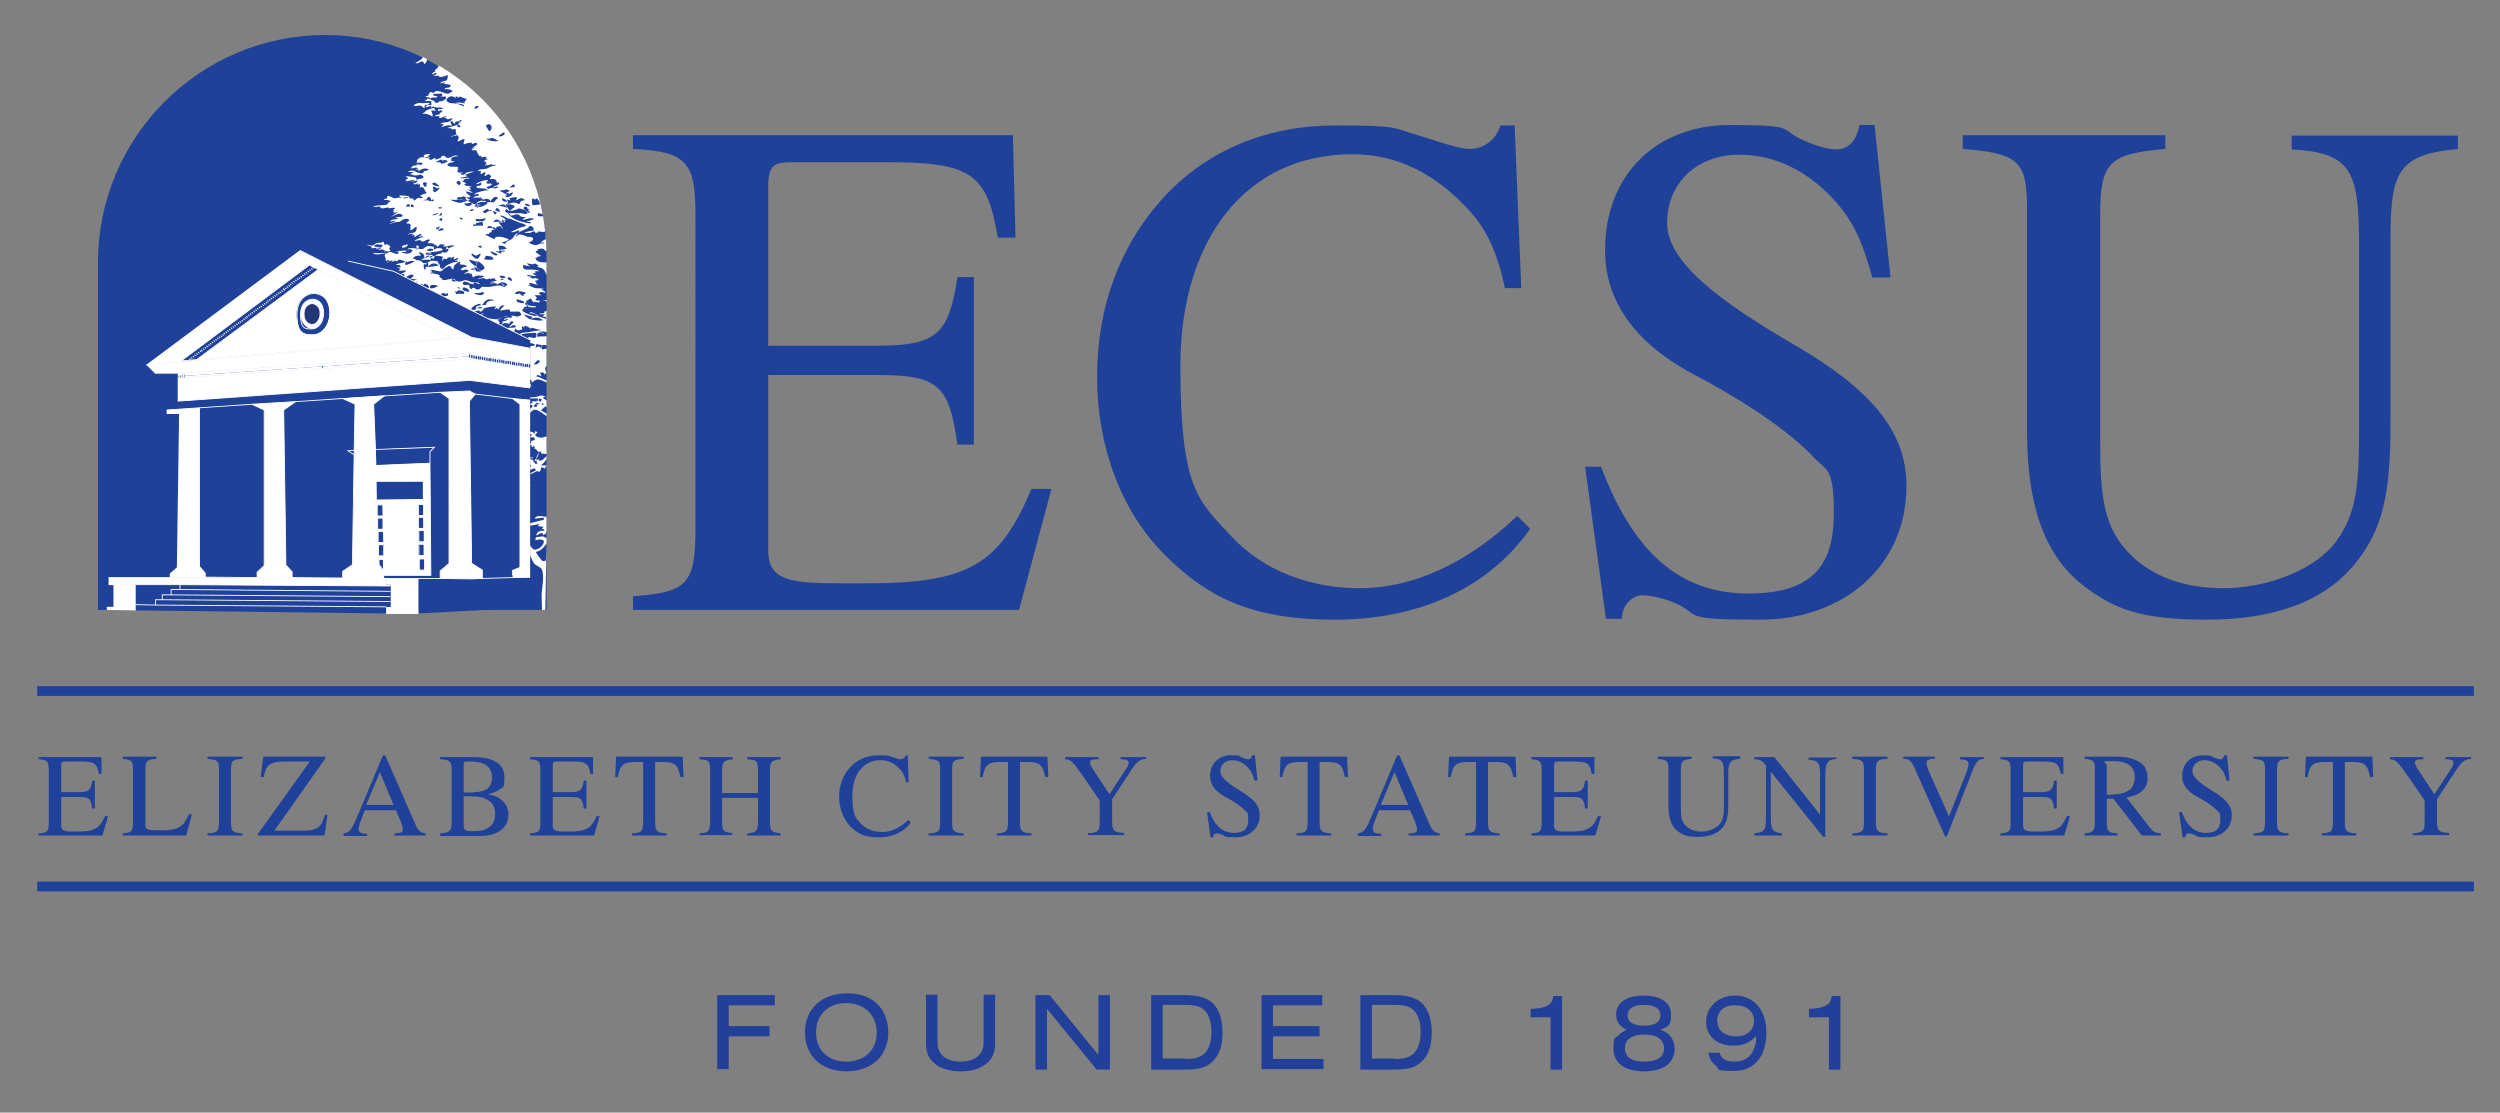 <?xml version="1.0" encoding="UTF-8"?>
<svg xmlns="http://www.w3.org/2000/svg" xmlns:xlink="http://www.w3.org/1999/xlink" version="1.1" viewBox="0 0 564 251">
  <rect x="0" y="0" width="564" height="251" fill="#808080" stroke="none"/>
  <defs>
    <style>
      .cls-1, .cls-2, .cls-3 {
        fill: none;
      }

      .cls-4 {
        fill-rule: evenodd;
      }

      .cls-4, .cls-5 {
        fill: #fff;
      }

      .cls-2 {
        stroke: #204199;
        stroke-width: 2.2px;
      }

      .cls-2, .cls-3 {
        stroke-miterlimit: 10;
      }

      .cls-6 {
        clip-path: url(#clippath-17);
      }

      .cls-7 {
        clip-path: url(#clippath-19);
      }

      .cls-8 {
        clip-path: url(#clippath-11);
      }

      .cls-9 {
        clip-path: url(#clippath-16);
      }

      .cls-10 {
        clip-path: url(#clippath-18);
      }

      .cls-11 {
        clip-path: url(#clippath-10);
      }

      .cls-12 {
        clip-path: url(#clippath-15);
      }

      .cls-13 {
        clip-path: url(#clippath-13);
      }

      .cls-14 {
        clip-path: url(#clippath-14);
      }

      .cls-15 {
        clip-path: url(#clippath-12);
      }

      .cls-16 {
        clip-path: url(#clippath-31);
      }

      .cls-17 {
        clip-path: url(#clippath-32);
      }

      .cls-18 {
        clip-path: url(#clippath-33);
      }

      .cls-19 {
        clip-path: url(#clippath-34);
      }

      .cls-20 {
        clip-path: url(#clippath-35);
      }

      .cls-21 {
        clip-path: url(#clippath-30);
      }

      .cls-22 {
        clip-path: url(#clippath-36);
      }

      .cls-23 {
        clip-path: url(#clippath-27);
      }

      .cls-24 {
        clip-path: url(#clippath-29);
      }

      .cls-25 {
        clip-path: url(#clippath-26);
      }

      .cls-26 {
        clip-path: url(#clippath-28);
      }

      .cls-27 {
        clip-path: url(#clippath-20);
      }

      .cls-28 {
        clip-path: url(#clippath-21);
      }

      .cls-29 {
        clip-path: url(#clippath-22);
      }

      .cls-30 {
        clip-path: url(#clippath-23);
      }

      .cls-31 {
        clip-path: url(#clippath-24);
      }

      .cls-32 {
        clip-path: url(#clippath-25);
      }

      .cls-33 {
        fill: #204199;
      }

      .cls-34 {
        clip-path: url(#clippath-1);
      }

      .cls-35 {
        clip-path: url(#clippath-3);
      }

      .cls-36 {
        clip-path: url(#clippath-4);
      }

      .cls-37 {
        clip-path: url(#clippath-2);
      }

      .cls-38 {
        clip-path: url(#clippath-7);
      }

      .cls-39 {
        clip-path: url(#clippath-6);
      }

      .cls-40 {
        clip-path: url(#clippath-9);
      }

      .cls-41 {
        clip-path: url(#clippath-8);
      }

      .cls-42 {
        clip-path: url(#clippath-5);
      }

      .cls-3 {
        stroke: #fff;
        stroke-width: .2px;
      }

      .cls-43 {
        fill: #224099;
      }

      .cls-44 {
        fill: #233776;
      }

      .cls-45 {
        clip-path: url(#clippath);
      }
    </style>
    <clipPath id="clippath">
      <path class="cls-1" d="M123.3,137.6H22.1V59.2c0-28.3,23-51.3,51.3-51.3s49.9,22.4,49.9,49.9v79.8Z"/>
    </clipPath>
    <clipPath id="clippath-1">
      <rect class="cls-1" x="18.4" y="7.3" width="101.2" height="131.9"/>
    </clipPath>
    <clipPath id="clippath-2">
      <rect class="cls-1" x="18.4" y="7.3" width="101.2" height="131.9"/>
    </clipPath>
    <clipPath id="clippath-3">
      <rect class="cls-1" x="18.4" y="7.3" width="101.2" height="131.9"/>
    </clipPath>
    <clipPath id="clippath-4">
      <rect class="cls-1" x="18.4" y="7.3" width="101.2" height="131.9"/>
    </clipPath>
    <clipPath id="clippath-5">
      <rect class="cls-1" x="18.4" y="7.3" width="101.2" height="131.9"/>
    </clipPath>
    <clipPath id="clippath-6">
      <rect class="cls-1" x="18.4" y="7.3" width="101.2" height="131.9"/>
    </clipPath>
    <clipPath id="clippath-7">
      <rect class="cls-1" x="18.4" y="7.3" width="101.2" height="131.9"/>
    </clipPath>
    <clipPath id="clippath-8">
      <rect class="cls-1" x="18.4" y="7.3" width="101.2" height="131.9"/>
    </clipPath>
    <clipPath id="clippath-9">
      <rect class="cls-1" x="18.4" y="7.3" width="101.2" height="131.9"/>
    </clipPath>
    <clipPath id="clippath-10">
      <rect class="cls-1" x="18.4" y="7.3" width="101.2" height="131.9"/>
    </clipPath>
    <clipPath id="clippath-11">
      <rect class="cls-1" x="18.4" y="7.3" width="101.2" height="131.9"/>
    </clipPath>
    <clipPath id="clippath-12">
      <rect class="cls-1" x="18.4" y="7.3" width="101.2" height="131.9"/>
    </clipPath>
    <clipPath id="clippath-13">
      <rect class="cls-1" x="18.4" y="7.3" width="101.2" height="131.9"/>
    </clipPath>
    <clipPath id="clippath-14">
      <rect class="cls-1" x="18.4" y="7.3" width="101.2" height="131.9"/>
    </clipPath>
    <clipPath id="clippath-15">
      <rect class="cls-1" x="18.4" y="7.3" width="101.2" height="131.9"/>
    </clipPath>
    <clipPath id="clippath-16">
      <rect class="cls-1" x="18.4" y="7.3" width="101.2" height="131.9"/>
    </clipPath>
    <clipPath id="clippath-17">
      <rect class="cls-1" x="18.4" y="7.3" width="101.2" height="131.9"/>
    </clipPath>
    <clipPath id="clippath-18">
      <rect class="cls-1" x="18.4" y="7.3" width="101.2" height="131.9"/>
    </clipPath>
    <clipPath id="clippath-19">
      <rect class="cls-1" x="18.4" y="7.3" width="101.2" height="131.9"/>
    </clipPath>
    <clipPath id="clippath-20">
      <rect class="cls-1" x="18.4" y="7.3" width="101.2" height="131.9"/>
    </clipPath>
    <clipPath id="clippath-21">
      <rect class="cls-1" x="18.4" y="7.3" width="101.2" height="131.9"/>
    </clipPath>
    <clipPath id="clippath-22">
      <rect class="cls-1" x="18.4" y="7.3" width="101.2" height="131.9"/>
    </clipPath>
    <clipPath id="clippath-23">
      <rect class="cls-1" x="18.4" y="7.3" width="101.2" height="131.9"/>
    </clipPath>
    <clipPath id="clippath-24">
      <rect class="cls-1" x="18.4" y="7.3" width="101.2" height="131.9"/>
    </clipPath>
    <clipPath id="clippath-25">
      <rect class="cls-1" x="18.4" y="7.3" width="101.2" height="131.9"/>
    </clipPath>
    <clipPath id="clippath-26">
      <rect class="cls-1" x="18.4" y="7.3" width="101.2" height="131.9"/>
    </clipPath>
    <clipPath id="clippath-27">
      <rect class="cls-1" x="18.4" y="7.3" width="101.2" height="131.9"/>
    </clipPath>
    <clipPath id="clippath-28">
      <rect class="cls-1" x="18.4" y="7.3" width="101.2" height="131.9"/>
    </clipPath>
    <clipPath id="clippath-29">
      <rect class="cls-1" x="18.4" y="7.3" width="101.2" height="131.9"/>
    </clipPath>
    <clipPath id="clippath-30">
      <rect class="cls-1" x="18.4" y="7.3" width="101.2" height="131.9"/>
    </clipPath>
    <clipPath id="clippath-31">
      <rect class="cls-1" x="18.4" y="7.3" width="101.2" height="131.9"/>
    </clipPath>
    <clipPath id="clippath-32">
      <rect class="cls-1" x="18.4" y="7.3" width="101.2" height="131.9"/>
    </clipPath>
    <clipPath id="clippath-33">
      <rect class="cls-1" x="18.4" y="7.3" width="101.2" height="131.9"/>
    </clipPath>
    <clipPath id="clippath-34">
      <rect class="cls-1" x="18.4" y="7.3" width="101.2" height="131.9"/>
    </clipPath>
    <clipPath id="clippath-35">
      <rect class="cls-1" x="18.4" y="7.3" width="101.2" height="131.9"/>
    </clipPath>
    <clipPath id="clippath-36">
      <rect class="cls-1" x="18.4" y="7.3" width="101.2" height="131.9"/>
    </clipPath>
  </defs>
  <!-- Generator: Adobe Illustrator 28.7.1, SVG Export Plug-In . SVG Version: 1.2.0 Build 142)  -->
  <g>
    <g id="Layer_1">
      <line class="cls-2" x1="8.4" y1="155.9" x2="558.1" y2="155.9"/>
      <line class="cls-2" x1="8.4" y1="200" x2="558.1" y2="200"/>
      <g>
        <path class="cls-43" d="M161.8,241.3v-16.8h13v2.3h-10.4v4.7h9.2v2.3h-9.2v7.4h-2.6Z"/>
        <path class="cls-43" d="M200.4,233c0,2.4-.9,4.7-2.5,6.2-1.7,1.6-4.1,2.5-6.9,2.5-5.7,0-9.4-3.5-9.4-8.8s3.8-8.8,9.4-8.8c5.8-.1,9.4,3.4,9.4,8.9ZM184.1,232.9c0,4,2.7,6.6,6.8,6.6s6.9-2.6,6.9-6.5-2.7-6.7-6.9-6.7c-4,0-6.8,2.6-6.8,6.6Z"/>
        <path class="cls-43" d="M224.5,224.5v10.9c0,2.2-.7,3.7-2.3,4.8-1.4,1-3.2,1.5-5.5,1.5s-4.5-.6-5.9-1.8c-1.3-1.1-1.9-2.5-1.9-4.6v-10.9h2.6v10.8c0,2.7,1.9,4.3,5.2,4.3s5.2-1.6,5.2-4.3v-10.8h2.6Z"/>
        <path class="cls-43" d="M247.4,241.3l-11.2-13.7v13.7h-2.6v-16.8h3.2l11,13.5v-13.5h2.6v16.8h-3Z"/>
        <path class="cls-43" d="M259.7,224.5h7.5c2.7,0,4.3.4,5.6,1.2,2,1.3,3,3.8,3,7.2s-.9,5.4-2.5,6.8c-1.4,1.2-2.9,1.6-6.1,1.6h-7.5v-16.8ZM267.4,238.9c2.1,0,3.2-.3,4.2-1.1,1.1-1,1.7-2.7,1.7-5s-.6-4-1.7-5c-.9-.8-2-1.1-4.2-1.1h-5.1v12.1h5.1Z"/>
        <path class="cls-43" d="M284.6,241.3v-16.8h13.7v2.3h-11.1v4.7h10.5v2.3h-10.5v5.1h11.4v2.3h-14Z"/>
        <path class="cls-43" d="M306.9,224.5h7.5c2.7,0,4.3.4,5.6,1.2,2,1.3,3,3.8,3,7.2s-.9,5.4-2.5,6.8c-1.4,1.2-2.9,1.6-6.1,1.6h-7.5v-16.8ZM314.6,238.9c2.1,0,3.2-.3,4.2-1.1,1.1-1,1.7-2.7,1.7-5s-.6-4-1.7-5c-.9-.8-2-1.1-4.2-1.1h-5.1v12.1h5.1Z"/>
        <path class="cls-43" d="M349.8,241.3v-11.8h-4.5v-1.9c3.5-.1,5-.9,5.1-2.9h2v16.6h-2.6Z"/>
        <path class="cls-43" d="M376.7,233.6c.7.8,1.1,1.8,1.1,3,0,3.2-2.5,5.1-6.9,5.1s-6.9-1.9-6.9-5.1.4-2.2,1.1-3c.5-.5.9-.8,1.9-1.3-1.6-.7-2.4-1.8-2.4-3.4,0-2.7,2.3-4.3,6.2-4.3s6.2,1.6,6.2,4.3-.8,2.7-2.4,3.4c1.2.5,1.7.8,2.1,1.3ZM366.6,236.5c0,2,1.5,3,4.4,3s4.4-1.1,4.4-3-1.5-3.1-4.4-3.1-4.4,1.1-4.4,3.1ZM367.2,229.1c0,1.5,1.3,2.3,3.7,2.3s3.7-.8,3.7-2.3-1.2-2.4-3.7-2.4-3.7.8-3.7,2.4Z"/>
        <path class="cls-43" d="M387.9,237.5c.5,1.4,1.4,2,3.4,2s3.7-.9,4.4-2.9c.4-.9.5-1.5.5-2.9-1.5,1.6-3,2.2-5.2,2.2-3.6,0-6.1-2.1-6.1-5.4s2.7-5.9,6.6-5.9,7,3,7,8.3-2.6,8.7-7.3,8.7-3.1-.4-4.1-1.2c-.9-.7-1.4-1.5-1.7-2.9h2.5ZM387.4,230.2c0,2.2,1.6,3.6,4.2,3.6s4.1-1.4,4.1-3.5-1.6-3.5-4.2-3.5c-2.4-.1-4.1,1.3-4.1,3.4Z"/>
        <path class="cls-43" d="M412.6,241.3v-11.8h-4.5v-1.9c3.5-.1,5-.9,5.1-2.9h2v16.6h-2.6Z"/>
      </g>
      <g>
        <path class="cls-33" d="M229.9,137.6h-87.1v-3.1c12.4-.8,14.1-2.9,14.1-15.4V48.6c0-12-1.9-14.4-14.1-15v-3.1h85.7l.6,23.1h-4c-2.4-14.5-6.1-17-24.9-17h-21.2c-4.5,0-5.7.6-5.7,5.8v35.6h24.4c13.9,0,16.3-2.7,18.3-15.5h3.7v37.8h-3.7c-1.9-13.6-4.4-15.7-18.3-15.7h-24.4v39.4c0,6.8,4.4,7.6,16.3,7.6h5.8c23.1,0,30.1-4.2,37.3-21.3h4.5l-7.3,27.3Z"/>
        <path class="cls-33" d="M345.2,119.3c-9.4,13.4-25.1,20.5-44.1,20.5s-28.8-5.2-38.1-14.4c-9.9-9.7-15.5-24.4-15.5-40.4s5.3-29.6,14.5-39.9c10.3-11.5,24.2-16.8,39.3-16.8s12.8.6,19.2,2.4c3.4,1,8.4,2.9,11.2,2.9s5.8-1.9,6.8-5.3h3.2l1.5,36.7h-3.7c-1.9-8.9-4.4-13.6-8.4-17.9-7.1-7.6-15.5-12.3-26-12.3-24.4,0-38.8,19.7-38.8,47.7s4,30.4,11.6,38.6c7.1,7.6,17.6,11.6,28.8,11.6s23.4-4.8,35.6-16.3l2.9,2.9Z"/>
        <path class="cls-33" d="M422.4,62.7c-1.9-7.1-3.7-11.3-6.6-15.2-5.7-7.3-13.7-12.6-23.4-12.6s-16.3,6.5-16.3,15.4,12,17.8,28.9,27.6c17.1,10,25.1,19.4,25.1,31.7,0,18.1-14.2,30.2-33,30.2s-13.1-1.1-19.1-3.7c-3.1-1.3-5.8-1.8-7.6-1.8s-4.5,1.9-4.5,5.3h-3.6l-4.7-34.3h3.6c7.4,19.6,17.9,28.6,33.3,28.6s19.2-7.4,19.2-18.1-1.6-9.4-4.7-12.8c-5.7-6.1-16.8-13.3-27.2-18.7-14.5-7.8-19.7-17.8-19.7-27.8,0-17.6,12.1-28.3,28.1-28.3s10.8,1,17,3.6c2.9,1.3,5.5,1.9,7.1,1.9,2.7,0,4.5-1.9,5.2-5.5h3.4l3.6,34.4h-4.1Z"/>
        <path class="cls-33" d="M554.5,33.6c-13.6,1.3-15.2,5.2-15.2,20.5v41.2c0,15.7-1.5,24.4-8.7,32.7-6.8,7.8-17.8,11.8-32.7,11.8s-20.9-2.4-27.5-7.4c-8.9-6.6-13.1-17.9-13.1-35.1v-50.1c0-10.8-1.8-12.6-14.5-13.6v-3.1h45.7v3.1c-12.9,1.1-14.7,3.1-14.7,15.2v50.4c0,12.6.6,19.9,7.1,26.2,4.7,4.5,11.5,7.3,20.7,7.3s19.4-3.6,24.6-9.5c5.3-6.5,6-12.9,6-26v-42.5c0-16.6-2.1-20.2-15.2-21v-3.1h37.5v3h0Z"/>
      </g>
      <g>
        <path class="cls-33" d="M23.1,188.5h-14.4v-.5c2.1-.1,2.3-.5,2.3-2.5v-11.7c0-2-.3-2.4-2.3-2.5v-.5h14.2v3.8c0,0-.6,0-.6,0-.4-2.4-1-2.8-4.1-2.8h-3.5c-.7,0-.9.1-.9,1v5.9h4c2.3,0,2.7-.5,3-2.6h.6v6.3h-.6c-.3-2.3-.7-2.6-3-2.6h-4v6.5c0,1.1.7,1.3,2.7,1.3h1c3.8,0,5-.7,6.2-3.5h.7l-1.3,4.4Z"/>
        <path class="cls-33" d="M42,188.5h-14.3v-.5c2-.1,2.3-.5,2.3-2.6v-11.6c0-2.1-.2-2.4-2.3-2.6v-.5h7.6v.5c-2.2.1-2.5.5-2.5,2.5v12.4c0,1,.5,1.2,2.4,1.2h1.8c2.2,0,3.6-.5,4.5-1.6.3-.5.7-1,1.1-2h.7l-1.3,4.8Z"/>
        <path class="cls-33" d="M46.8,188.5v-.5c2.2-.1,2.6-.4,2.6-2.5v-11.8c0-2.1-.3-2.3-2.6-2.5v-.5h7.9v.5c-2.2.1-2.6.4-2.6,2.5v11.8c0,2,.4,2.4,2.6,2.5v.5h-7.9Z"/>
        <path class="cls-33" d="M73.2,188.5h-15v-.4l11.7-16.3h-5.7c-1.9,0-2.9.3-3.6.9-.7.7-.8,1.2-1.1,2.6h-.7l.6-4.6h14v.4l-11.5,16.3h6.7c1.5,0,2.5-.3,3.1-.7.9-.6,1.1-1.4,1.6-2.9h.6l-.7,4.7Z"/>
        <path class="cls-33" d="M89,188.5v-.5c1,0,1.1-.1,1.5-.2.2-.1.4-.4.4-.6,0-.4-.2-1.1-.5-1.9l-1.1-2.5h-7l-1.2,3.1c0,.3-.2.8-.2,1.1,0,.8.6,1.1,1.9,1.1v.5h-5.3v-.6c1.5-.2,1.8-.7,3.4-4.5l5.5-13.1h.5l6.6,15.1c.7,1.7,1.1,2.3,2.5,2.5v.5h-7ZM85.7,174.2l-3.1,7.4h6.2l-3.1-7.4Z"/>
        <path class="cls-33" d="M110.1,179.2c1.8.3,2.5.8,3.3,1.5.9.8,1.3,1.9,1.3,3.1,0,3-2.5,4.8-6.4,4.8h-9v-.6c2.1-.1,2.6-.5,2.6-2.5v-11.7c0-2.1-.4-2.4-2.6-2.5v-.5h7.5c4.6,0,7,1.6,7,4.5s-.4,2.2-1.1,2.8c-.7.5-1.2.7-2.6,1.1h0ZM107,178.7c2.7,0,4-1.1,4-3.3s-1.5-3.6-4.7-3.6h-1.1c-.5,0-.6.2-.6.9v6.1h2.4ZM104.6,186.3c0,.9.4,1.2,1.7,1.2,2.2,0,3.2-.1,4.4-1.2.7-.6,1-1.5,1-2.7s-.4-2.3-1.3-2.9c-1.6-1.1-2.6-1-5.8-1.1v6.7Z"/>
        <path class="cls-33" d="M134,188.5h-14.4v-.5c2.1-.1,2.3-.5,2.3-2.5v-11.7c0-2-.3-2.4-2.3-2.5v-.5h14.2v3.8c.1,0-.6,0-.6,0-.4-2.4-1-2.8-4.1-2.8h-3.5c-.7,0-.9.1-.9,1v5.9h4c2.3,0,2.7-.5,3-2.6h.6v6.3h-.6c-.3-2.3-.7-2.6-3-2.6h-4v6.5c0,1.1.7,1.3,2.7,1.3h1c3.8,0,5-.7,6.2-3.5h.7l-1.3,4.4Z"/>
        <path class="cls-33" d="M153.5,175.3c-.6-2.9-1.3-3.4-4.1-3.4h-1.6v13.6c0,2,.4,2.4,2.6,2.5v.5h-7.8v-.5c2.2-.1,2.5-.4,2.5-2.8v-13.3h-1.6c-2.8,0-3.6.5-4.1,3.4h-.6l.2-4.6h15l.2,4.6h-.7Z"/>
        <path class="cls-33" d="M168.6,188.5v-.5c2.1-.1,2.4-.6,2.4-2.8v-5.2h-8.1v5.4c0,2,.3,2.4,2.3,2.5v.5h-7.4v-.4c2.1-.1,2.4-.5,2.4-2.8v-11.4c0-2.1-.3-2.4-2.4-2.5v-.5h7.5v.5c-1.9.2-2.4.5-2.4,2.5v5.1h8.1v-5.1c0-2.1-.3-2.4-2.4-2.5v-.5h7.5v.5c-2,.2-2.4.5-2.4,2.5v11.7c0,1.9.4,2.3,2.4,2.5v.5h-7.5Z"/>
        <path class="cls-33" d="M205.5,185.5c-1.5,2.2-4.1,3.4-7.3,3.4s-4.8-.9-6.3-2.4-2.6-4-2.6-6.7.9-4.9,2.4-6.6c1.7-1.9,4-2.8,6.5-2.8s2.1.1,3.2.4c.6.2,1.4.5,1.8.5s1-.3,1.1-.9h.5l.2,6.1h-.6c-.3-1.5-.7-2.3-1.4-3-1.2-1.3-2.6-2-4.3-2-4,0-6.4,3.3-6.4,7.9s.7,5,1.9,6.4c1.2,1.3,2.9,1.9,4.8,1.9s3.9-.8,5.9-2.7l.6.5Z"/>
        <path class="cls-33" d="M209.5,188.5v-.5c2.2-.1,2.6-.4,2.6-2.5v-11.8c0-2.1-.3-2.3-2.6-2.5v-.5h7.9v.5c-2.2.1-2.6.4-2.6,2.5v11.8c0,2,.4,2.4,2.6,2.5v.5h-7.9Z"/>
        <path class="cls-33" d="M235.8,175.3c-.6-2.9-1.3-3.4-4.1-3.4h-1.6v13.6c0,2,.4,2.4,2.6,2.5v.5h-7.8v-.5c2.2-.1,2.5-.4,2.5-2.8v-13.3h-1.6c-2.8,0-3.6.5-4.1,3.4h-.6l.2-4.6h15l.2,4.6h-.7Z"/>
        <path class="cls-33" d="M258.6,171.2c-1.6.1-2.2.7-3.7,3l-4,6.1v5.1c0,2.1.5,2.4,2.7,2.5v.5h-8.2v-.4c2.4-.2,2.7-.4,2.7-2.8v-4.6l-3.5-5.1c-2.5-3.6-3-4.2-4.3-4.2v-.5h7.5v.5h-.6c-.9,0-1.3.3-1.3.7s.2.8.5,1.3l3.9,5.9,3.9-6c.3-.4.4-.8.4-1.1,0-.6-.4-.8-1.8-.8v-.5h5.8v.4Z"/>
        <path class="cls-33" d="M283,176.1c-.3-1.2-.6-1.9-1.1-2.5-.9-1.2-2.3-2.1-3.9-2.1s-2.7,1.1-2.7,2.5,2,2.9,4.8,4.6c2.8,1.7,4.1,3.2,4.1,5.3,0,3-2.4,5-5.4,5s-2.2-.2-3.1-.6c-.5-.2-1-.3-1.3-.3s-.7.3-.7.9h-.6l-.8-5.7h.6c1.2,3.2,3,4.7,5.5,4.7s3.2-1.2,3.2-3-.3-1.6-.8-2.1c-.9-1-2.8-2.2-4.5-3.1-2.4-1.3-3.3-2.9-3.3-4.6,0-2.9,2-4.7,4.6-4.7s1.8.2,2.8.6c.5.2.9.3,1.2.3.5,0,.7-.3.9-.9h.6l.6,5.7h-.7Z"/>
        <path class="cls-33" d="M303.4,175.3c-.6-2.9-1.3-3.4-4.1-3.4h-1.6v13.6c0,2,.4,2.4,2.6,2.5v.5h-7.8v-.5c2.2-.1,2.5-.4,2.5-2.8v-13.3h-1.6c-2.8,0-3.6.5-4.1,3.4h-.6l.2-4.6h15l.2,4.6h-.7Z"/>
        <path class="cls-33" d="M317.8,188.5v-.5c1,0,1.1-.1,1.5-.2.2-.1.4-.4.4-.6,0-.4-.2-1.1-.5-1.9l-1.1-2.5h-7l-1.2,3.1c-.1.3-.2.8-.2,1.1,0,.8.6,1.1,1.9,1.1v.5h-5.3v-.6c1.5-.2,1.8-.7,3.4-4.5l5.5-13.1h.5l6.6,15.1c.7,1.7,1.1,2.3,2.5,2.5v.5h-7ZM314.6,174.2l-3.1,7.4h6.2l-3.1-7.4Z"/>
        <path class="cls-33" d="M341.4,175.3c-.6-2.9-1.3-3.4-4.1-3.4h-1.6v13.6c0,2,.4,2.4,2.6,2.5v.5h-7.8v-.5c2.2-.1,2.5-.4,2.5-2.8v-13.3h-1.6c-2.8,0-3.6.5-4.1,3.4h-.6l.2-4.6h15l.2,4.6h-.7Z"/>
        <path class="cls-33" d="M359.9,188.5h-14.4v-.5c2.1-.1,2.3-.5,2.3-2.5v-11.7c0-2-.3-2.4-2.3-2.5v-.5h14.2v3.8c.1,0-.6,0-.6,0-.4-2.4-1-2.8-4.1-2.8h-3.5c-.7,0-.9.1-.9,1v5.9h4c2.3,0,2.7-.5,3-2.6h.6v6.3h-.6c-.3-2.3-.7-2.6-3-2.6h-4v6.5c0,1.1.7,1.3,2.7,1.3h1c3.8,0,5-.7,6.2-3.5h.7l-1.3,4.4Z"/>
        <path class="cls-33" d="M392.4,171.2c-2.2.2-2.5.9-2.5,3.4v6.8c0,2.6-.2,4-1.4,5.4-1.1,1.3-2.9,2-5.4,2s-3.4-.4-4.5-1.2c-1.5-1.1-2.2-3-2.2-5.8v-8.3c0-1.8-.3-2.1-2.4-2.3v-.5h7.6v.5c-2.1.2-2.4.5-2.4,2.5v8.4c0,2.1.1,3.3,1.2,4.3.8.7,1.9,1.2,3.4,1.2s3.2-.6,4.1-1.6c.9-1.1,1-2.1,1-4.3v-7.1c0-2.8-.3-3.4-2.5-3.5v-.5h6.2v.6h-.2Z"/>
        <path class="cls-33" d="M414.4,171.2c-1,.1-1.4.2-1.8.5-.5.5-.8,1-.8,3.2v13.9h-.5l-11.8-14.7v10.4c0,2.8.4,3.2,2.5,3.5v.5h-6.2v-.5c2.2-.2,2.6-.6,2.6-3.5v-11.8c-.9-1.1-1.3-1.4-2.6-1.4v-.5h4.5l10.3,13v-9.1c0-1.4-.1-2.2-.5-2.6-.5-.5-.9-.6-2.1-.7v-.5h6.3v.3h.1Z"/>
        <path class="cls-33" d="M417.9,188.5v-.5c2.2-.1,2.6-.4,2.6-2.5v-11.8c0-2.1-.3-2.3-2.6-2.5v-.5h7.9v.5c-2.2.1-2.6.4-2.6,2.5v11.8c0,2,.4,2.4,2.6,2.5v.5h-7.9Z"/>
        <path class="cls-33" d="M447.6,171.2c-1.1,0-1.7.5-2.5,2.4l-5.9,15.1h-.4l-6.5-14.6c-1.1-2.6-1.5-2.9-2.9-2.9v-.5h7.1v.5h-.7c-.9.2-1.2.4-1.2.9s.2,1.1,1,2.9l4.1,9.2,3.9-9.9c.3-.8.5-1.5.5-1.9,0-1-.9-1-1.9-1.1v-.5h5.4v.4Z"/>
        <path class="cls-33" d="M465.7,188.5h-14.4v-.5c2.1-.1,2.3-.5,2.3-2.5v-11.7c0-2-.3-2.4-2.3-2.5v-.5h14.2v3.8c.1,0-.6,0-.6,0-.4-2.4-1-2.8-4.1-2.8h-3.5c-.7,0-.9.1-.9,1v5.9h4c2.3,0,2.7-.5,3-2.6h.6v6.3h-.6c-.3-2.3-.7-2.6-3-2.6h-4v6.5c0,1.1.7,1.3,2.7,1.3h1c3.8,0,5-.7,6.2-3.5h.7l-1.3,4.4Z"/>
        <path class="cls-33" d="M483.2,188.5l-6.4-8.3h-1.5v5.3c0,2,.3,2.4,2.4,2.5v.5h-7.4v-.5c2-.2,2.3-.5,2.3-2.8v-11.5c0-2-.2-2.3-2.3-2.5v-.5h7.3c2.5,0,4.4.6,5.6,1.6.9.7,1.3,2,1.3,3.2,0,2.3-1.5,3.9-4.8,4.4l5.3,6.8c.8,1,1.3,1.2,2.5,1.3v.5h-4.3ZM475.4,179.3c2.6-.1,3.5-.2,4.7-.9,1-.5,1.5-1.7,1.5-3.1,0-2.4-1.6-3.6-4.9-3.6s-1.4.2-1.4,1.1v6.5h0Z"/>
        <path class="cls-33" d="M502.3,176.1c-.3-1.2-.6-1.9-1.1-2.5-.9-1.2-2.3-2.1-3.9-2.1s-2.7,1.1-2.7,2.5,2,2.9,4.8,4.6c2.8,1.7,4.1,3.2,4.1,5.3,0,3-2.4,5-5.4,5s-2.2-.2-3.1-.6c-.5-.2-1-.3-1.3-.3s-.7.3-.7.9h-.6l-.8-5.7h.6c1.2,3.2,3,4.7,5.5,4.7s3.2-1.2,3.2-3-.3-1.6-.8-2.1c-.9-1-2.8-2.2-4.5-3.1-2.4-1.3-3.3-2.9-3.3-4.6,0-2.9,2-4.7,4.6-4.7s1.8.2,2.8.6c.5.2.9.3,1.2.3.5,0,.7-.3.9-.9h.6l.6,5.7h-.7Z"/>
        <path class="cls-33" d="M508.4,188.5v-.5c2.2-.1,2.6-.4,2.6-2.5v-11.8c0-2.1-.3-2.3-2.6-2.5v-.5h7.9v.5c-2.2.1-2.6.4-2.6,2.5v11.8c0,2,.4,2.4,2.6,2.5v.5h-7.9Z"/>
        <path class="cls-33" d="M534.7,175.3c-.6-2.9-1.3-3.4-4.1-3.4h-1.6v13.6c0,2,.4,2.4,2.6,2.5v.5h-7.8v-.5c2.2-.1,2.5-.4,2.5-2.8v-13.3h-1.6c-2.8,0-3.6.5-4.1,3.4h-.6l.2-4.6h15l.2,4.6h-.7Z"/>
        <path class="cls-33" d="M557.5,171.2c-1.6.1-2.2.7-3.7,3l-4,6.1v5.1c0,2.1.5,2.4,2.7,2.5v.5h-8.2v-.4c2.4-.2,2.7-.4,2.7-2.8v-4.6l-3.5-5.1c-2.5-3.6-3-4.2-4.3-4.2v-.5h7.5v.5h-.6c-.9,0-1.3.3-1.3.7s.2.8.5,1.3l3.9,5.9,3.9-6c.3-.4.4-.8.4-1.1,0-.6-.4-.8-1.8-.8v-.5h5.8v.4h0Z"/>
      </g>
      <g>
        <g>
          <path class="cls-33" d="M123.3,137.6H22.1V59.2c0-28.3,23-51.3,51.3-51.3h0c27.6,0,49.9,22.4,49.9,49.9v79.8Z"/>
          <g class="cls-45">
            <g>
              <path class="cls-5" d="M122.2-.2c.3.6.4.3.9,0,.4-.2.8-.5.7.2.1,0,.2-.2.3-.3v-3.9c-.2,0-.4.2-.6.2-.4.9-.7,1.3-1.8,1.5.2,0,.4,0,.6,0-.3.4-.7,0-.9,0,.1.2.3.4.3.6-.7,0-1.4,0-1.9.6.5,0,.9,0,1.4,0,.6.1.8.1,1,.7ZM122.6-2.1c.4,0,1.5,0,1,.7-.3,0-1.5-.3-1.6-.4.2,0,.4-.2.6-.3Z"/>
              <path class="cls-5" d="M124.1.2c-.8,0-1.6.2-2.4.2.3.3,1.1.2,1.6.2-.2.7-.3.5-.9.4,0,0,.1.2.3.2.3,0,.5,0,.5.5-.2.3-.5.2-.7.5.6,0,1.2,0,1.8,0V.2h-.2Z"/>
              <path class="cls-5" d="M95.5,75.4c.4-.2.8-.4,1.2-.5-.5.1-1,.1-1.2.5Z"/>
              <path class="cls-5" d="M124.1,96.4c0,.7-.1,1.4-.1,2-.4-.1-1.2.2-1.6.3-.4.2-2.3-.3-1.4-.9.5-.3,0-.5-.3-.5-.1.5,0,.8-.4.3-.3-.3-1-.3-1.1.1,0,.1.7.3.9.4-.2.1-.6.5-.8.5.6.2,1-.2,1.4.4,0,.4-.6.4-.9.5.4.6-.8.9-1.3.8-.8-.3-1.7-.3-2.2.6.5-.2.9-.5,1.5-.5s.9.3,1.3.7c.2-.3,1-1.4.8-.2.2-.1.4-.2.6-.3.4,1,0,0,0,.6.6-.1.7.9,1.1.7.1.4-.5,1.8-.9,1.7,0,.2,0,.4-.2.5-.3-.4-.6-.5-1.1-.5,0-.4.8,0,.9-.4-.4,0-.8.2-.8-.3s-.2-.2-.3,0c-.3,0-.6-.1-.9-.1-.3,1-2.4-.2-2.8.5.4,0,1.8-.2,1.4.3.9-.3.6.1,0,.5-.5-.7-1.3,0-2-.3-.2-.1-1.2-.4-1.2-.7.2.1.3.1.5.1-.4-.6,1.1-.4,1.5-.4,0-.6-2.8.3-3.1.3.1.1.1.2.1.4-.4-.1-.8-.3-1.2-.5-.2.1-.5.2-.7.3s-.5,0-.7-.2c-.3,0-.5.1-.8.3-.6.4-1.1.1-.3-.4.6-.3,1.2-.4,1.9-.3-.3-.4-1.2-.2-1.6-.1,0-.7,1.5-.2,1.8-.2.7-.1,1.1-.2,1.7.3-.2-.5-1-.4-1.2-1-.7-.2-1.4-.1-2.1.1-.5.1-.9.3-1.4.2s-.9-.2-1.4-.2c.1-.6.2-.5.7-.6.2-.1.3-.1.4,0-.8.5,1,.5.2,0-.5-.4-.8-.1-.8-.8.1,0,.3.3.3.3-.1-.5-.4-.5-.9-.6s-.6-.5-.8-.9c.2.1.3.1.5.2-.3-.5-.8-.1-.9-.7,0-.1.7-.1.8-.1,0-.5-2.5.1-2.7-.4.5-.3.9-.2,1.4-.1.4.1.7-.1,1.1-.1,0-.1-.4-.2-.5-.2,0-.1,0-.2.3-.3-.2-.2-.7-.3-1-.1,0,.1-.2.2-.2.3h-.8c-1.1.1-2,.5-3,1,0-.3,0-.5-.4-.5,0-.4,2-.4,2.2-.3-.4-.5-1.3-.7-1.9-.7,0-.3.7,0,.7-.3-.7-.4-2.6.9-2.7.2-.4.2-.6.2-.8-.2.2,0,.3.1.5.1-.2-.2-.4-.4-.7-.4h0c.3-.2.3,0,.6,0-.2-.4-.6-.6-1.1-.6s-.8.1-1.1-.6c.5,0,.9.2,1.4.2,0-.2-.6-.3-.7-.5.5-.3,1.1-.2,1.6,0-.2-.4,0-.5.2-.4-.5-.5,0-.3.4-.4.4-.1.8-.2,1.1-.2-.4-.4-1-.4-1.5-.3-.7.1-.7.3-1.3-.1-.4.3-.6.1-.3.7,0,.2-.4.1-.6,0-.5-.2-.8-.1-1-.6.2-.1.4-.1.5,0,0-.2-.3-.2-.5-.2,0-.1.4-.3.5-.3,0-.1,0-.1,0-.2,0-.3-.4-.3-.6-.3,0-.2.2-.3,0-.5-.6-.1-.9.2-1.3.5-.5.3-1.1.2-1.7.2-1.1,0-2.1-.8-3.3-.6.6.2,1.7.3.6.8-.3.1-.6.2-1,.4,0,.6-.2.2-.6.4-.4.1-2.2-1.4-2.6-.5.9.1,1.6.8.5,1.3h.7c-.4.4,0,.6-.7.4-.3-.1-.5-.2-.8-.2,0-.7-.3-.6-.9-.7-.4-.1-1.6-.5-.5-.6,0,0,1-.1,1-.1h-.9c.3-.3.8-.5,1.2-.6-.8-.3-1.9.3-2.6.4-.4,0-.6.1-.7-.2,0-.2,0-.3,0-.4.3-.1.7-.1.8-.4-.8-.1-2.2-.8-2.7,0,0,.1.3.1.4.2-.4.2-.8.4-1.1.7-.3.4-.7.3-1.2.3,0,.1.7.2.9.3.2.2.4.4.5.7.2.4.5.1.9.1.6-.1.2.1.7.3,0-.4.2-.2.3,0-.3,0-.4.1-.8.1-.5-.1-1.1-.1-1.6-.1s-2.2.1-2.2.6c.5.1,1-.2,1.4.1-.3.1-.5.2-.5.5.3-.2.4-.2.4.2-.6.1-1.1.3-1.7.4.6.4,1.4,0,2,.2.9.2,0,.5.3,1.1.3-.4.4-.7.9-.7s.6-.2.8.4c-.2,0-.6.1-1,.2.5-.2,1.2.3.9.5-.6.4-1.4.4-2,.4s-1.9-.2-2,.4c.4.1,0,.2.6.1.5-.1.9-.2,1.4-.3,0,.2-.2.4-.2.6.2,0,1.4-1.3,1-.3.4-.4.5-.3,1.1-.2q.2,0,0-.2c.4.2.8.6,1.3.3-.2-.1-.7-.4-.3,0,0-.1-.3-.2-.5-.2h.3c0-.2-.2-.2-.2-.4.5,0,1.1.1,1.6.2.5.1.5.4.4.9-.4-.2-.8-.4-1.3-.4.5.2,2.1.4,1.4,1.1.6,0,.6-.3,1.2.1.2.1.6.3.8.5-.3.1-.6.2-.8.2,0,0,.2.1.2.2-.4,0-.5.1-.6-.3-.3,0-.7-.1-1-.1,0,.5-.5.5-.9.6-.2.1-.4.3-.6.4h.9c-.2.3-.6.8-1,.8.3-.8-.4-.2-1-.4-.4-.1-.8-.3-1.2-.5-.4-.1-2.2-.1-1.3.4-.8.9.3.3.9.4.2,0,.9.3.4.5-.3.2-.8-.2-1,0,0,0,.6.1.6.3-1.3.6-3.4-1.4-4.5-.2h1.2c0,.1-.3.4-.3.5.3-.2.7-.3,1-.2.5.3,0,.7-.2,1,.2.1,1-.3,1.3-.3,0,.2-.2.5-.2.7,0-.1.4-.5.5-.2-.2.1-.3.3-.4.5.5-.4,2.2-1.2,2.7-.4-.3.2-.6.4-.7.8.4-.4.9-.2.6.4-.2.3-1-.1-1.3-.2-.4.4-.3,0-.7.1-.3.2-.2.2,0,.4,0,.2-.6-.1-.8-.1,1.2.6.5.4-.4.8-.4.2-1.3,1-1.7,1q-.2-.5-.8-.5h-1c-.4,0-1.4.1-1.6.6.3-.1,1.3-.6,1.5-.2-.3.2-.4.3-.4.6.5-.5,1.4-.5,2-.7.5.5,0,.4,0,.8.6,0,1.4.1,1.7.5-.4.3-1.8.3-2,.6.7,0,1.4-.1,2-.2-.7.9-2.3.9-3.3,1.1.4.3,1-.1,1.5-.1,0,.1,0,.2-.2.2.2,0,.5-.1.5.3,0-.4,1.9-1,2.2-.5-.5.3-.7,1-1.2,1.5.5-.2.8-.6,1.3-.7,0,.2,0,.4,0,.6.6-.5,1.9-1.9,1.7-.2.3-.2,1-.9,1.1-.3.4-.4.6,0,.8.4-.2.3-.4.6-.4,1,.4-.2.8-.4,1-.8.3-.6.5-.3.9,0,.7-.8-.5-1.2.9-1.2s.7-.1.8,0c.4.2-.2.6.2.5,0,.9-1.8,1-2.1,1.7.8-.1,0,.5,0,.7.3,0,.7-.1,1-.1,0,.1-.4.5-.4.6.4-.2.3.4.3.7.3-.8.8-.9.8.1.5-.4.9-.8.9-1.5.7-.1.9.7,1.5.9-.3-.6.3-1.2.2-1.8.4.1.6.3,1,.1-1.2-1.5,1.3-.9,1.4-.5-.4-.2-.9-.3-1.4-.2.4.1.8.2,1.3.2,0,.2-.3.4-.4.5.5-.1-.3.7-.5.8-.4.2-.8.5-1,.9.9-.5.2.1,0,.2v.7c.3-.4,1.1-1.8,1.8-1.1.3.4.4,1.2.8.7.3-.4.6-.6.5-1.2.5.1,1.1.3,1.6.3-.4-.5-1-.9-1.6-1,0-.5.5-.9,1.1-.6.6.4,2.1-.7,2.1.2-.8-.2-1.1,1-.5.7.6-.2.6-.3,1.2.1.3.2.7.4,1.1.5,0-.5-.5-.9-.7-1.3.6-.2,2.2-.2,2.4.4-.5-.2-1.1-.1-1.3.4.7-.3,2-.2,2.2.7.2-.2.4-.5.6-.6.4.1.8.2,1.1.2s1-.4,1.4-.2c0,.1-1,.6-1.2.8.4-.2,1-.6,1,.1.5-.2.8-.5,1.2-.1,0-.1,0-.3,0-.4.5.2.8-.1,1.3.3.4.3.8.7.8,1.2.6-.4,1.8.1,2.2.6-1,.3-2,.7-3,1-.2-.6-.4-.1-.7-.6l-.3-.6c0-.1.8-.2.9-.2-.6-.4-1.6.6-2.2.6,0,.2.2.2.3.2,0,.1,0,.3,0,.4-.8,0-1.4.1-2.1.4-.6-.1-1.4.1-1.6.8.4.4,1.3-.8,2-.2.5.4.3-.3.8-.1,0,.1,0,.1,0,.1-.7.7-2.4.5-3.3.4-.6-.1-1.2-.1-1.8-.3-.3-.1-.8-.4-1.1-.4,0-.2.8,0,.9,0l-.3-.6c.4-.1.8,0,1.2-.1,0-.2-.7-.7-.9-.7h.4c-.3-.3-.8-.1-1.1-.4.2-.1.5-.2.7-.3-.2-.4-.7-.3-1-.1q-.4.4-.9.3c-.9-.2-1.8,0-2.7.1.3.1.7.1,1,0,0,.3-.6.3-.6.7.3-.3.5-.2.5.1-.4.1-.6.1-.8.4.5-.2.8-.1,1.2-.4.4-.3.5.1.9.2.5.1.5,0,.9.4.2.2.3.4.5.6-.2.1-.8.2-.8.4.7,0,1.2-.3,1.9-.2,1,.2,1.9.5,2.9.4.8-.1,1.6-.4,2.5-.5.8-.1,1.4.2,2.2.2-.2-.6-.4-.8.2-1.1.5-.2,1.1-.4,1.6-.6.9-.3,2.4-.8,3.1.2-.2.1-.5.2-.6.4.4-.1,1.5-.2,1.6.3-.2,0-.8-.1-.9.1.2,0,.5.1.7.1,0,.2-.3.3-.5.3-.4.3-.1.5-.7.4-.7-.1-1.3-.2-1.5.6.5-.5,1-.4,1.8-.4-.4.2-.6.2-.1.4-.3.2-.8.1-1,.5.5,0,1.3-.2,1.4.2.1.3.2.5.2.8.3-.2.6-.3,1.1-.3-.3,0-.5-.1-.8-.1.1-.3.3-.4.5-.7.3.2.5.5.6.8h.4c-.4-.2-.5-.6-.2-1.2.4.3.6.9.8,1.3.1,0,.3,0,.4.1-.3-.1-.6-.3-.7-.7-.3-1,.8-.4,1.2-.1.2-.1.3-.3.3-.3,0-.2.1-.2.3-.1-.5-.6.5-.5.9-.5.2.2.4.5.5.8-.2,0-.3.1-.2.2.1.2,1.2.4.7.7s-1.4.2-1.9.2-.6,0-.9-.1c.3.1.6.1.8.1.9.1,1.5-.2,2.4-.2.7.8,1.4,1.6,2.1,2.4.7.8,1.4,1.2,2.4,1.6.7.3,1.5.6,1.9,1.3.4.6.5,1.4,1.1,1.8.8.6,1.4.5,1.6,1.6.4,1.9-.3,3.9-.2,5.9s.1,3.8-.2,5.7c-.1,1,.2,1.9.1,2.9-.1,1-.1,2,0,3,.1,1.1.1,2.1.2,3.2h.5l1-53.3ZM76.8,108.6c-.8.1-.5-.5-.2-.9.5.1.6.1.5.6,0,.3,0,.4-.3.3ZM80.8,106.4h.3c-.2.4-.2.9-.7.8h-.9s1.1-.7,1.3-.8ZM80,106.2c.4.7-.5.8-1,.7,0-.2.7-.5,1-.7ZM79,106.2c.2-.1.3-.1.4.1-.2.1-1.2.5-1.2.1.2,0,.6,0,.8-.2ZM77.6,107.4c.2,0,.8.2.8.4h-.7c0,.1,0,.2.2.3,0,.1-.2.2-.3.3,0-.4-.5-.7,0-1ZM78.7,109.5c-.3,0-1,.1-1.1-.2,0-.1.8-.2,1-.2.4,0,.8.1.8.6-.2,0-.4-.2-.7-.2ZM79.6,109.2h.7c0,.4-1.2.8-.7,0ZM80.1,108.8c.2,0,1,0,1.1.2-.4.2-1.1.4-1.1-.2ZM123.4,104.4c.5-.3.5.6-.1.6h-1.3c.8-.6,1.2-1.2,1.7-2.1.4.6-.3,1.1-.3,1.5ZM122.7,116.8c0,.6,0,.5-.6.6-.5.1-1.1.3-1.6.4-1,.3-2.1.7-3.1.7s-.9-.3-1.3-.8c-.3-.3-.5-.7-.8-1,.1-.2,0-.4-.1-.6-.3-.3-.8-.5-.9-1.1-.1-.7.8-.2,1-.6-.3,0-.6.1-.9.1v-.9c.2,0,.4.1.6.1-.2-.4-.4-.8-.5-1.3-.2.1-.1.2-.1.4-.6.2-.5.3-.4-.3-.4-.3-.5.1-.6-.5.3-.1.5-.3.7-.4.2.5.5.7,1,.9.2-.3.3-.6.7-.7-.3-.4-.5-.7-.6-1.2.5-.2.9,0,1.4,0l-.3-.5c.3,0,.5.2.6.6.3-.4.1-.2,0-.5.2,0,.3.1.4.2.1-.1-.2-.4-.3-.5.5-.2-.2-.4,0-.7.3-.1.7-.1,1-.1.6.1,1.2.4,1.7.4,0-.7-3-.8-3.3-.4.1.1.2.2.2.3-.7,0-.5,0-.2-.5s.3-.5.8-.2c-.1-.2-.2-.3-.3-.3.2-.7,2.6-1.4,3.2-1.6.2-.1,1-.6,1.2-.5.3,0,.2.4.6-.1.1-.2.3-.7,0-.6.2-.4.9.1,1.2.1,0-.2-.1-.4-.2-.5.9.2.7.1.8.9.1.4.2.8.3,1.2.2.9,0,2-.1,3-.1,2.1-.2,4.3-.2,6.4-.5-.1-3-.7-3,.3.5,0,1.2-.2,2-.2ZM117,120.3c-.2-.1-.7-.1-.8-.3.1-.1.3-.2.4-.3.2.1.4.4.4.6ZM115.7,118.3c-.6-.1-1.4-.2-2-.4.1-.1.2-.2.2-.4.8,0,1.6-.1,1.8.8ZM111.4,109.4c.2-.2.6-.5.8,0l.5-.3c.9.3.2.8-.3.9-.7.2-.7-.1,0-.2-.3-.2-.6-.3-1-.4ZM114.2,113.7c0,.3.1,1.1-.2,1.2-.3-.5-.7-1-1-1.5.3-.3.8.3,1.2.3ZM113.9,106.4c.2-.1.3,0,.3.1,0,.1-.2.1-.3-.1ZM116.9,107.9v-.9c.3,0,.5,0,.8.1q.1-.2.3-.2c.1.4-.8,1-1.1,1ZM121.8,103.7c-.9,0-1.1.1-.7-.7.2-.4.4-.8.6-1.1.6,0,.5-.1.3.4.3,0,2,0,1.2.7-.3.2-.5.6-.9.8-.7.4-1.8-.2-1,.7-.8.5-.4-.3-1.1-.3.6-.6,1.3.1,1.6-.5ZM120.4,105.7c.6,0,.4.1.4.5-.3.1-.5.2-.8.4-.6.3-1.3.6-1.9.9.4-.7.4-.4.9-.7-.6-.8.9-.8,1.4-1.1ZM118.1,105.8c.7,0,1.2-.2.6-.8.1-.1.3-.2.4-.3,1.1,0,.6.7,0,1.3s-.9.6-1.6.4c-.3,0-.7-.1-.4-.5.2-.3.6,0,1,0ZM115.5,104.7c.3,0,1.3.3,1.4.5-.2,0-.3.1-.3.2.2,0,.5-.1.7-.1-.3,1-1.6-.3-2.1-.4.1,0,.2-.2.3-.2ZM116.1,105.8c-.5,0-2,.3-1.4-.5.4,0,1.2,0,1.4.5ZM113.7,105c.1-.5.9-.2,1.3-.2-.5.9-1.9.2-2.5-.1.3-.1.5.3.9.3,0-.2-1.3-.7-1.5-1.1.7.3,1.2.5,1.8,1.1ZM111.2,104.5c.8.4,1.7.8,2.6.8-.1.5-2.4-.2-2.9-.3,0-.1.2-.3.3-.5ZM111,110.6c.4.1.6.3.7.6.2.4-.1.4-.1.8-.3-.3-.7-.5-.9-.9.2-.1.2-.3.3-.5ZM109.7,109.7c.3.3.8.5,1,.8-.4.1-.5.2-.8-.1-.2-.3-.4-.5-.2-.7ZM100.8,105.1c0-.2,0-.2.3-.2.5,0,.9.2.9.7.8-.6.6-.1,1.4.1-.5.3-1.4.3-1.9.2.3-.6-.1-.8-.7-.8ZM98.9,105.3c-.3.3-.9.6-1.3.8.3.1.6.1,1,0,0,0,0,.1,0,.2.4-.1.7-.1,1.1-.1-.3.9-2.3.1-3.1.4-.5,0,.8.4,1,.4.5.1,1,.1,1.6.1,0-.2-.7-.3-.9-.3.3-.2,1.6-.2,1.9,0-.3.2-.9.4-1.1.6.2.1.5.2.6.4-.6.4-2.5-1-3.2,0,.5-.1,2.3-.2,2.6.3-.5.3-1.3.2-1.3.8-1.1-.7-1.9-1.8-3.2-2.3,0-.6,2.2-.6,2.6-.6-.2-.2-.4-.3-.7-.3.2-.2.6-.2.9-.3-.3.1-.4,0-.3-.3-.9.1-1.7.6-2.4,1.1-.4.3-1.4-.1-1.7-.6.4-.5,1.5-.3,1.5.3.2-.2.9-.4.9-.7-.3-.5-1.3-.4-1.5-.7.5-.2.9-.1,1.4,0,0-.2-.3-.4-.4-.5.2-.2.6-.2.7-.5-.7-.1-.8,0-1.3.3-.4.2-.8.2-1.2.2,0,.3.7.2.7.4-.6,0-1.2-.1-1.9-.1-.4-.8.9-.6,1.3-.5-.2-.2-.4-.2-.7-.3,0-.2.6-.2.8-.2-.2-.2-.5-.1-.6-.2.4-.1.7-.5,1.1-.4q0-.1,0-.1c.4-.1.9-.2,1.3-.3.4,0,.9-.1,1.3.1,0,.1,0,.2-.2.2,0,0,.2,0,.3.1,0,.4-.3.7-.4,1.1.5-.4,2.5-1.6,2.5-.1.6-.3,1-.3.8.4.7-.4.6-.4,1.2,0,.4.3.4.5,0,.9,0,.1-1.9-.3-2.2-.2,0,.2.5.5.6.5ZM95.8,109.7c.4.3.6,0,1,.5-.4.4-1.6.1-1-.5ZM87.6,99.1c.3-.2.9.1,1.1-.2-.7-.2-1.4-.2-2.1-.3.3-.6.3-.7.9-.8.3,0,.7,0,1-.2.2-.1.4,0,.4.3-.2,0-.4.1-.5.3.3.2.8,0,1.1,0,0,.5.3,1.3-.2,1.5-.2,0-1.7-.4-1.7-.6ZM88.1,99.9c-.5.3-2.7.5-1.5-.4.5,0,1.1.2,1.5.4ZM90,102.8c0-.3-.6-.1-.4-.5.7.1.9.1,1.3.7-.3.3-.7,0-.8.2,0,.3-.5.4-.8.3,0-.6.2-.6.7-.7ZM90.4,99.9c.5-.8-.5-.4,0-1,0-.2.3-.4.4-.7.7.1,1,.1,1.5.7-.3.1-.6.3-.9.4,0,.2.7.3.9.3l-.3.5c.8-.3.3-.1,0,.2.2.4.2.7-.4.5-.4-.3-.5-.6-1.1-.4-.5.1-.6.3-.9-.1.4,0,2,0,.8-.4ZM92.6,97.5c.3.3,0,.7,0,.9-.6.2-1.2-.4-1.3-1,.5.2.9.4,1.4.1ZM92.4,96.5c.4,0,.2.9,0,1.1-.2.1-.3-.1-.4-.3,0-.4.2-.6.4-.8ZM92.9,100.5q0-.1.2-.1c.6.2.6-.1.8.6-.2.2-.5.2-.7.2.2-.4-.1-.4-.3-.7ZM93.6,101.8c.2-.1.4-.3.6-.4,0,.2.2.3.3.4l-.5.2c0,.1.2.2.3.3-.4,0-2.1.3-2.3-.1.6-.2.5-.1.3-.5.3,0,1.6-.3,1.3.1ZM90,102.1c0-.1.5-.6.6-.7.9.4,0,.8-.6.7ZM91.2,102.5c.5,0,.7-.1,1,.3-.3.2-1.1.5-1.4.4.1-.2.2-.4.4-.7ZM101,102.7c-.3,0-2.2-.1-1.8-.7.2.1.5.2.6.5h.5c0-1.1.7-.3.7.2ZM100.5,103.2c.2,0,.6.1.6.4-.5.1-.7.2-.6-.4ZM101.6,100.2c.2,0,0,.3,0,.3.3-.2.3-.3.7-.1.2.1.4.1.5.3-.3.1-.6.3-.9.4-.2-.2-.6-.5-.4-.9ZM102,103.2c.4.4-.2,1.1-.6.5,0,0,.4-.4.6-.5ZM101.2,101.8c-.2.1-1.3-.1-1.1-.5,0,0,1.1.4,1.1.5ZM99.7,97.4c.5,0,1.1.2,1.5,0,.2.1.3.1.5.2-.5.3-1.3.4-1.9.5s-.2-.5,0-.7ZM99.3,101.1c.2.1.3.2.3.4-.5,0-.8.2-1-.2.2-.2.4-.1.7-.2ZM97.5,97.2c.6,0,1,.2,1.1.8h-1.2c0-.2,0-.5,0-.8ZM96.5,100c.7.1,1.3.1,2,.1-.2.8-1.5.1-2.1,0,0,0,0-.1,0-.1ZM97,100.4c.6.2.7.1.8.7-.4.1-.9,0-1.3-.1-.6-.2-.7-.3-1.1-.9.6,0,1.1.1,1.6.3ZM95.6,100.8c-.8.1-1.6.6-1.7-.4.3,0,.4.2.7.3,0-.1.2-.2.3-.2.5-.2.5,0,.7.3ZM95,98.1c0,.3-.3.7-.4,1,.2-.3.4-.3.5-.1-.4.3-.7.6-1.1.8-.5.2-.5-.2-.7-.5.3-.1,1.3-.6.4-.4-.3.1-1-.1-.9-.6,0-.6,1.1-.8,1.5-1.1.3.1.7.1,1,.3-.4.2-.8.2-.9.7,0,0,.5-.3.6,0ZM93.7,95.4c0-.3.4-.3.7-.3.4,1.2-2.1,1.2-2.6.5.3-.4.9-.1,1.1-.6.3.1.5.3.8.4ZM90.5,93c.5,0,3.2-.2,2.3.8.2,0,.3.1.3.2-.4-.1-.8,0-1.2.2-.4.2-.5,0-1-.1.7-.9-1.4-.3-.4-1.1ZM90.5,94.2c.3.1,1.1.1,1.2.3-.4.2-.5-.1-.7.4-.6-.1-.3-.1-.6.3-.3.4-.5-.3-.7-.5.3-.5.4,0,.8-.5ZM87.9,95.2v-.5c.5,0,1.1.2,1.5.6.3.3.6,1.1,0,.5,0,.1.2.3.3.4-.6.2-1.3,0-1.8-.3,0-.1-.9-.5-.9-.6.3-.3.6-.2,1,0ZM86.5,95.9v-.2c.3.1,1.1.1,1.2.4-.3.1-.7.1-1,.1-.5,0-.7-.3-.2-.3ZM86.4,96.2c.9.1,0,1-.4.1,0-.1.3-.1.4-.1ZM83.2,95.9h.2c0,.2-.2.4-.2.6,0-.2-.3-.3-.4-.5.2.1.3.1.4-.1ZM80.8,93.5c-.4-.1-.8-.3-1.2-.4,0-.4,1.8-.5,2.1-.6,0,.3,0,.6,0,.9-.6,0-.4.3-1,.1ZM81.1,94.1c.3-.1.6-.2.8-.4,0,.2.3.7,0,.9-.3-.1-.6-.5-.9-.5ZM81.3,95c.3,0,.4,0,.4.3-.3,0-.6.1-.8,0,0-.1.3-.2.4-.3ZM80.4,95.9c0-.3,0-.5.2-.6,0,0,.7.3.7.4-.3.1-.6.2-.9.2ZM80.7,97.1c.2-.1.4-.2.6-.3,1,0,0,.9-.6.3ZM81.7,96.2l.2-.2c.4.2.7.4,1.1.5-.4.3-1.1.1-1.3-.3ZM81.9,96.9c.5,0,.9-.1,1.4-.1s.2.1.3.3c-.9.1-1.2.3-1.7-.2ZM83.4,96.5c0-.1,0-.3,0-.4.2.1.3.2.5.2-.2,0-.4.2-.6.2ZM84.7,95.8c-.3,0-.7,0-.8-.3.4.1.9.1,1.3-.1.7.2-.2.4-.5.4ZM82.5,107.3c0-.2,0-.3,0-.4.4.1.7.2,1.1.2-.3.2-.8,0-1.2.2ZM83.8,107c-.6-.5,0-.3.2-.6h.7c-.2.3-.6.5-.9.6ZM83.5,112.2c0-.2.2-.3.3-.4.3,0,1.5-.1,1.5.3-.6,0-1.2,0-1.8,0ZM86.4,101.8c-.4.3-.3.5-.9.6-.4.1-1.9.3-2.1-.1.3-.2.8-.3,1.2-.3,0-.3-.6-.5-.8-.5.2-.7,1.1-.5,1.6-.7.4.2.7.2.6.7.4-.2,2-.8,2,.1-.6,0-1.2,0-1.6.2ZM87.5,110.2c.2-.1.3-.3.5-.4,0,0,.7.2.7.3-.3,0-1.1.3-1.2,0ZM90.2,109.7c0,.5-.5.6-.9.7-.3-.5.5-.6.9-.7-.5-.1-.8-.2-.9-.3.2,0,.4.1.5.1-.2-.5,0-.6.2-.9.4.1,1.2-.1,1.3.3,0,.3.2.5.2.8-.2,0-.8,0-1.3,0ZM91.3,107.9c0-.2.3-.2.3-.4-.8-.1-.7.2-1.3.6-.4.2-1.7.2-.8.5l-.3.3c-.2-.4-.6-.6-.6-1,.2-.1.4-.1.6,0-.5-.5,0-.5.4-1,.3-.3.6-.7.7-1,.2,0,.4.3.5.3,0-.1,0-.2,0-.3.3,0,.6.2.8.4.2-.7,1.7.3,2.2.6.4.2,1.5.6,1.7.9-.4.1-2-.3-2.2,0,.7,0,1.7.2,2.1.8-.2.2-1-.3-1.3-.4-.5-.2-.8-.2-1.3,0-.6.2-1-.3-1.6-.3ZM93.2,111.3c.2-.1.3-.2.5-.2.4,0,.7.2.9.6-.5,0-1,0-1.4-.4ZM94.2,110.4c0,0,.2.1.3.2-.2,0-1.7,0-1.1-.3-.5-.1-1-.1-1-.2.4-.1.7-.2,1.1-.3.5,0,1,.2,1.3.6-.2,0-.4.1-.6,0ZM94.9,109.6c.3.2.6.4.8.7h-.9c0-.2,0-.4,0-.7ZM99.5,112v.5c-1-.1-1.9-.5-2.8-.7,0,.4-.7.3-.6-.3-.3-.2-.6-.3-.9-.4.2-.3,0-.4-.3-.3,0-.3.6-.1,1-.3.2.2.4.5.6.7v-.3c.3.1.4,0,0-.3.3,0,.7.1,1,.2.2.1.4-.2.6-.3,0-.3-.6-.4-.8-.4-.5,0-.4,0-.5-.5.3,0,.8.5,1,.3-.2-.3-.5-.5-.9-.6,0-.2,0-.2,0-.4.7.5,1.4,1.5,2.3,1.7,0,.4-1,.9-.5.8-.3.5-.5,0-.9.2,0,.2,0,.3,0,.5.3-.1,1.4,0,1.6-.3-.7-.4.2-.5.6-.5,0,.4-.5.5-.8.7ZM106,113.9c-.2-.3-.7-.5-.8-.8.5,0,1-.3,1.5-.5-.2,0-.5-.6-.3-.6-.6-.5-.8,0-1.4,0s-.8.2-1.1.3c.3-.3,1-.2,1.1-.5-.5,0-1.1,0-1.6-.1q-.2-.3.2-.2c0-.5-1.4-.9-1.8-1,.5-.6.9,0,1.5.1,0-.5-.4-.8.2-.8s.9.1,1.3.3c-.5-.6-1.2-.5-1.9-.5s-.7-.1-.9.5c-.2.2-.4.2-.7.2,0-.5-.2-1-.4-1.4,0,.5.3,1.2.2,1.4-.6-.2-1.2-.6-1.8-.6s-.9.2-1.4-.4c.3-.1.6-.1.9,0,.3-.4-.2-.6.3-.8.4-.1,1-.2,1.4-.6,0,0,.2.3.4.7.3-.2.6-.6,1-.4.4.2.5-.1.8-.3s.8-.1,1-.4c-.8-.3-2.4.1-2.8.9,0-.3,0-.5.2-.6-.2-.2-.7-.2-1-.1,0-.1,0-.3-.2-.3.5-.4,1.4-.7,1.6.2.4-.7.7-.8,1.5-.6.3.1.5.1.5.4.8,0,.6-.6,1.5-.2.6.3,1.5,0,1.9.6.3.4.5.3.6.8-.2.1-.5.1-.7.1-.6,0-1.3-.3-1.3.4.5-.1.9,0,1.3.2.6.2.4-.3.9-.3,0,.2-.1.3-.1.5.7.1.1.7.3.7.1-.2.1-.5.3-.7q.6.1.3.5c.4.1,1,.2,1.2.7.2.4,0,.5.4.6.1,0,.2,0,.3.2-.3,0-.5.1-.7.3-.3-.5-.4-.3-.7,0,1.2.7-.2.3-.2.9.3.1,1.5-.3,1.1.5-1.2-.3-1.5,0-2.4.7-.5.1-1.3.4-1.5,0ZM108.5,116.2c-.4-.2-.8-.4-1.2-.6q-.6-.2-.5-.8c.2-.1.6-.2.7-.4-.2,0-1.1-.1-1.1-.2.5-.3,1.1.1,1.5-.1-.2-.8,1.3-.6,1.8-.8v3.2c-.5-.3-.8,0-1.2-.3ZM109.1,117.9c.5,0,1,0,.9-.6.3,0,1,.4.4.6,0,.1.3.3.4.3-.5.3-1.3.2-1.7-.3ZM110.9,117c-.5-.2-.3-.5-.2-1,.2,0,.4-.1.5-.2-.6-.4-.8-.2-1.1.4-.6-.2-.6-1-.5-1.4.1-.7,0-1,.7-1.3.5.2.6.7,1.2.6-.1.4-.4.7-.6,1,.1.3.3.4.3.7.3-.7.6.6.8.1l.5,1c-.8-.3.3.3.3.6-.6,0-1.2-.2-1.9-.5ZM112.4,115.2c.7.1,1.5-.2,1.2.7-.1.4-.6,1-.6,1.4-.3-.3-1.1-2-.6-2.1ZM113.1,117.6c-.1-.4.5-1.5.7-1.9.6.3,1.1,1,1.3,1.7-.5-.3-.9-.6-1.5-.7,0,.2.2,1.2-.5.9ZM113.5,118.3c.8.2,1.7.4,2.5.6-.4.4-1,.4-1.5.4-.6-.2-.7-.4-1-1ZM114.8,120.2c.9,0,2,0,2.6.7s.8,1.8.8,2.6c-1.3-.3-2.6-2.3-3.4-3.3ZM118.2,122.2c.6.5,1.1,1.1,1.4,1.8-1.1.8-1.3-1.3-1.4-1.8ZM118.9,121.9c.2-.3.6-.7,0-.8s-.4-.2-.1-.6c-.1-.2-.8-.2-1.1-.2q-.1-.8.7-.8c-.2-.6-.9-.1-1.1-.5,1.5-.2,2.9-.5,4.4-.8-.1.1-.3.3-.3.5.4,0,.8.2,1.2.1-.1.3-.3.4-.3.6.4-.1.5-.1.5.3-.3.1-.6,0-.9.1-.5.1-.9.5-.9,1,.1,0,.7-.4.9-.5h.6c0,.2,0,.4.2.4.1-.2.3-.3.5-.3-.1-.3,0-.4.1-.5.1.5.3,1,.2,1.5-.3,0-.5-.1-.8-.3s-.7,0-1,0c-.8.1-.9,0-.9.8.7-.3,2.3-.4,1.8.7-.3.7-1.1,1.3-1.8,1.4-.6.3-1.6-1.6-1.9-2.1ZM123.4,126.3c-.9.5-1,.4-1.6-.4s-.7-.9-.9-1.4c1.3-.2,2-1.3,2.7-2.3.6.6.4,3.7-.2,4.1Z"/>
              <path class="cls-5" d="M86.5,54.5c-.4.3-.9.3-1.4.3-.5.1-.9.7-1.3.6-.3-.1-.7-.2-1-.2,0,.2.8.2.9.4.3.3,0,.5.4.4.4-.1.7-.1,1.1-.1-.2,0-.3.1-.3.3.4-.1.8-.3,1.1-.4,0,.5-.5.1-.6.6.4-.1.9-.2,1.2,0,.5.2.3.7-.2.7h-2.3c.6.6,2.1.1,2.8.1,0,.6-.3.2,0,.8.2.3,0,.7.3.9.3-.3.3-.2.7-.2-.2.3-.6.4-.7.7.5-.4.8-.7,1.4-.6,0,.1-.3.3-.4.4.5-.2,1-.6,1.4-.2.3-.5.4-.5,1-.3,0,0,.8.2.8.3-.2.5-1.7.2-2.1.8.6,0,1-.2,1.1.5-.3,0-.6.1-.9.1.3.1.7.1.9.3-.2.1-.4.2-.5.4.6,0,1.1-.1,1.7-.1,0,.5-1.2.7-1.4,1,.3-.1.7-.2,1-.2,0,.4,0,.6,0,.9.2,0,1.8-1.3,2.1-.5-.4.5-.5.7-1.2.8-.5.1-1,.1-1.3.5.2-.1.5-.2.7-.3,0,.6.5.1.8-.1.2-.2.4-.2.6-.2.3.1.9,0,.8.2.8-.5.2.1-.3.2-.6.1-.9-.1-1.2.4.2-.1.7-.5.5,0,.3,0,.7-.3.7.1.3-.1.5-.2.8-.3,0,.4-.7.5-.9.6-.4.2-.7.5-.8.9.7-.5,1.1-.2,1.6.3,0-.4,0-.8,0-1.2.4.1.7.1,1.1-.1,0,.3.5.4.5,0,.6.1,1,.3,1.1.9-.4.1-.9.1-1.4.1.2.4,0,.6-.5.6-.7.1-.5-.2-.5.4-.4,0-1.7.3-1.9.6.4-.1.7-.2,1.1-.2,0,.4-.9.5-.9.7.5,0,.9,0,1.4.1-.3.2-.5.1-.8.1,0,.2.2.3,0,.5-.6.1-1.4-.3-2-.3s-2,0-2,.3c.4,0,1.7-.4,1.7.2.2-.1.2-.2.3-.1.3.2-.2.2-.2.3.4.2,1.4-.2,1.3.2.4-.1.7.3.3.4-.4.1-.8,0-1.2,0,.2.2.3.1.5.3-.2.1-.5.3-.6.5.5-.1.8-.4,1.3-.4-.2.5-.9.6-1.2,1,.5-.2,1-.4,1.6-.4,0,.3-.3.4-.5.5-.4.1-2.4.2-2.5.4.4,0,.8.1,1.2.2-.9.8.5.4,1,.4s1.4.1,2.1.3l-.3.6c.7-.2,1.7-.3,2.1.6-.9,0-2.6-.2-3,1,.6-.3,2.5-1.3,2.8-.1.3-.1.9-.7.9,0-.4.2-.7.4-.9.7.4-.1.8-.1,1.2-.1,0,.3-.4.4-.8.5v.5c.7-.3,1.2-.9,2-.9,0,.3-.3.3-.5.5.5-.2.6-.2.6.4,0-.2,0-.3.2-.5,1.2,1-2.1.1-1.6,1.3-.4.1-1,.2-1.2.7.3-.3.5-.5.9-.5-.2.6.3.2.7.2,0,.5-.5.9-.8,1.4.5-.2,1.4-.7,1.4,0,.4-.2.7-.6,1.2-.4,0,.3,0,.6,0,.9.5-.5.8-.7,1.6-.6.6.1,1.5.3,1.5,1.1.2-.5,1.2.1,1.7.2.5.1.9,0,1.3-.1-.4.1-.9,0-1.2,0,0-.2.7-.6.8-.7.2.1.2.3.4.4,0-.8,0-.1.5-.2.3,0,.6-.4.7.1-.1.1-.3.2-.5.3.1,0,.3-.1.5-.1,0,.3-.8.5-.4.5-.2.2-.4.4-.5.6.2-.1.4-.3.6-.4q.1.1,0,.2c.2-.1.4-.2.6-.3,0,.2,0,.4.2.5-.2.6-2.1.1-2.4.6.6,0,2.2-.5,1.5.5.9-.4,1.8-.7,2.8-.5-.2.2-1.2.8-1.2,1.1.2-.2.9-.8,1.1-.8,0,.2-.1.2-.2.4q.2.2.1.4c.1-.1.2-.2.3-.1,0,.2-.1.5-.1.7.7-.3,1.7-1.1,2.3-.3-.6.1-1.1.6-1.3,1.2.2-.1.5-.2.7-.2-.1.3-.1.5-.1.8.6-.7.5,0,1,.3,0-.4.4-.7.5-1.1.3,0,.3.3.5.4.1-.3.3-.5.6-.5,0-.1-.1-.2-.1-.3.2,0,.4-.1.5-.1,0-.1-.1-.2,0-.3.7.1,1.1.6,1.7,1,.7.5.6.6,0,1.3.5-.1.8-.4.9.2.1.4.4.6.4,1,.3-.2.5-.7.8-.8h.1-.1c.4.1,1.1.2,1.2.6-.4-.1-1-.3-1.3,0,.2.1.5.3.7.4-.3.5-.8.8-.8,1.5.5-.1.9-.3,1.3-.5.4-.3,1,.3,1.4.5-.1-.4-.2-.7-.4-1-.1-.2-.4-.2-.5-.4.2-.5,1.2-.3.9.4.6-.2.7-.7,1.5-.7.6.1,1.1.3,1.7.6.2.1.3.2.5.2v-.5c-.9-.2-1.7-.8-2.6-1,.4-.7.7,0,1.2,0-.2-.2-.3-.6-.3-.9.5.1.9-.1.9.5.4,0-.1-.4.6-.3h.4v-.2c-.1.1-.3,0-.6,0-.3-.8-.3-1.1.3-1.8.1.1.2.1.2.2v-45.6h-.1c0-.5.1-1,.1-1.6V14c-.5,0-1.1-.3-1.7-.3,0-.2.1-.3.3-.3.5,0,.3,0,.6.3.3-.3.7,0,.7.3v-3.1c-.1,0-.2,0-.4,0,.1-.2.2-.2.4-.3v-2c-.2,0-.3,0-.5,0-.3,0-1.8.5-2,.2.8-.4,1.7-.6,2.5-1v-3.9c-1-.4-2.1-.6-2.5,0,.9,0,1.5,0,1.9.8.3.6-.3,1.3-1,1.2-.4,0-.6,0-.9.2-.3.2-.4,0-.8,0-.3,0-1.4.2-1.5.5.3,0,.4,0,.3.3-.8-.2-1.4.2-2.2.3,0,.2,1.7.2,2,.2.8,0,.3.6.2.9.3,0,.6.3.8.5-.6,0-1.3.2-1.6.8.6,0,1.3,0,1.9,0,.9,0,.6.8.4,1.4-.3.8-.5,0-.8-.4s-.6-.3-.9-.5c-.2.4-.1.8,0,1.3-.2.2-.5.3-.7.3-.6,0-.2,1.2-.9,1.2.4-1.4-.7-.3-1.2-.8.1-.7,1.2-.8,1.8-.8-.3-.6-2.1-.2-2.5,0-.4.3-.4.6-.8.8-.4,0-.9,0-1.1.4.5,0,1.1,0,1.6,0-.3.3-.8.3-1.2.5-.4.3-1.1-.2-1.6-.3.2-.4.3-.6-.3-.6.1-.5.6-.3,1-.3h.7c0-.2.1-.4.3-.5.4,0,1.1,0,1.3-.2-.4-.3-1-.6-.3-.8.4,0,.9-.4,1.3-.3,0-.2-.9,0-.9-.7.3,0,.9.2,1,0-1.3,0-.2-.6.1-1.2-.2,0-1.3.3-1.3-.2.4-.2.8,0,1.2,0,0-.3-1.3-.6-1.6-.6,0-.6-.3-1-.4-1.5-.5,0-1,.5-1.4.8-.6.3-.8-.2-1.4,0,.4-1,.4-1.3,1.5-1.4.6,0,1.2,0,1.8,0-.3-.4-1.3-.5-1.2-1,.1-.4.4-.7.9-.7,0-.5-4.9.9-2.4,1.6-.2.5-.4.9-.6,1.4-.2,0-.2-.2-.2-.4-.6.2-.9.4-1.4,0-.5,1-.3-.8-.2-1-.2.2-.3.3-.7.2-.3,0-.5,0-.6.3l-.6-.3c-.7-.3-1.5-.4-2.2-.3.4.3.9.4,1.4.6.1.5.3.7-.2.8-.5,0-.8.2-1.2.5-.3-.2-.7,0-1,0,0-.3.9-.7.9-1-.5.3-1.5.2-1.8-.3-.2-.3-1-.7-1-.9-.3.5,0,1.6-.7,1.6s-.6,0-.9,0c0-.5,0-.7-.6-.8-.4,0-.7-.3-1.1,0-.2.2-.5.3-.7.4-.5.2-1.2.3-1.4-.3.2,0,1.1,0,1.1-.2-.3,0-.9,0-1.1-.2,0,0,.2,0,.3,0-.3-.3-.9-.4-1.3-.3-.5,0-.6,0-1.1-.3-.4.4-.2.9-.8.6-.3-.2-.6-.3-1-.2.2-.5.3-.2.7-.2,0-.4-1.4-.4-1.6-.7.4-.4,1.7,0,2.1.4,0-.6-.5-.7-.9-1.1.2-.3.7-.4.8-.7-.6-.3-1.1,0-1.7,0-.3,0-.6.2-1,.2,0,.3,0,.3-.3.6-.2.2-.3.4-.2.7-.3,0-.5,0-.7.3-.6.5.6.6,1,.6-.3.2-.6,0-.8.3h.7c0,.4-.4.3-.8.3s-.9.2-1.2,0c-.3-.4-1-1-1.1-.2-.5,0-1.4,0-1.6.4.5,0,1,0,1.5.2.2.3,0,.6,0,.9.2.4.8-.4,1-.6.3-.3.7-.4,1.1-.3,0,.2,0,.5-.3.5s-.9.7-.9,1.1c.4,0,1.6-.6,1.8,0-.5-.2-1,0-1.2.5.3.2.9,0,1.3,0,.4,0,.8.6,1.2.8,0-.3,0-.7-.2-1,0,0-.5-.4-.5-.5.3-.4.7-.5,1.1-.4.5,0,.4.2.4.7.5,0,1-.3,1.5,0-.2.3-.8.2-1.1.5-.3.4,0,.6-.2,1,.5-.3,1-.6,1.5-.8.2.2.6.8.8.8,0-.3-.3-.6-.3-1,.7.5,1.2,1,1.8,1.5.2.2.6.5,1,.7l-.3-.3c-.2-.2-.4-.5-.6-.7-.3-.3,0-.5,0-.9h1.5c-.2.5-.7,0-1.2.2-.2.6,1.2,1.1,1.6,1.2,1,.3.8.3,0,.8,0,.2.3.2.3.4-.3,0-.5-.2-.7-.3,0,0,.2.2.2.3-.5,0-1.5,0-1.7-.7.9.3,0,0-.2-.2.2-.7-1.6-1-2-.9-.7,0-1.2,0-1.9,0-.8,0-1.4,0-2.2.3.3.2.8.2,1.1.2.7,0,.3.6.2,1.1.5-.2,1-.6,1.4-1s.5-.3.7,0c.2.6-.6,0-.8.5,1,0,1,.7.9,1.5.4-.3.8-.2,1.2,0-.3.5-.2,1.1-.7,1.4s-.8.6-1.3.8c.6.4,1.2-.6,1.7-.3.3.2.2.9.7.2.2-.3.3-.7.2-1.1.8-.2.9-.2,1.5.4s.6.6.7.6c-.2-.4-.3-.8-.3-1.3.2,0,.4.9.7,1,.4-.5.6-.6,1.1-.4-.6-.5.4-.2.4.3-.5,0-.9.2-1.4.3,0,.2.6.3.7.5-.5.2-.7.4-1,.9-.2.3-1.1.7-.4.7-.3.4-.8.2-.8.8.2,0,.8-.5,1-.3,0,.5-.6.3-.7.6h1.2c0,.6,1.6,0,2-.2,0,.2,0,.4,0,.6-.2.5,0,.5-.4.7-.3,0-1.2.3-1.3.6.4,0,.7-.2,1.1-.2,0,.2-.3.2-.3.3.3,0,1.4.2,1.6.3-.2.6-.2.5-.8.6-.2,0-.5,0-.6.3.4,0,1.6,0,1.8.5,0,0-.7.4-.9.5-.9.3-2.6-1.4-3.5,0,.6.2,1.4,0,2,0,.3.7-.3.7-1,.7.6,0,1.3,0,1.9,0,0,.7,0,.5-.5.8-.3.2-.5.4-.9.2-.3.2-.2.4-.7.4s-.4-.3-.6-.5c-.3,0-.7,0-.7-.4,0-.6,1.3,0,1.5-.5-.3-.2-.6-.2-.9-.2,0-.2,0-.3,0-.5-.2-.4-.8-.5-1,0-.2.3,0,.5-.5.6-.2,0-.3,0-.3.2.5,0,1.1,0,1.2.5-.3,0-.5-.2-.8-.2,0,.5-.5.2-.5.6.5,0,.9,0,1.4,0v.9h-.8c0-.2.4-.2.5-.4-.5-.2-1.1,0-1.7,0-.7-.2-1.5,0-2,.5.3.4,1.4-.3,1.9.2s.6.5.6,0,.4-.4.8-.3c-.2,0-.6.2-.6.5.6,0,1-.4,1.6-.3-.3,0-.4,0-.4.4.5-.2.7-.5.9,0-.3,0-2.6.7-2.1.9-.3.2-.5.2-.7.5.9-.2,1.5.2,2.3.6,0-.3,0-.7-.2-1-.3-.5.2-.4.6-.3.8,0-.2-.2,0-.6.3-.4.4-.3.6,0,.3-.3,1.1-.2,1.4.2-.5,0-.9,0-1.4,0,0,0,.2,0,.3,0,0,.2-.2.3,0,.5.4-.2.5-.4.9,0-.2.3-.7.3-.6.7-.3,0-1,.2-1.2.4h1.1c0,.6,0,.5.6.3s.6-.3,1.2-.2c-.3.2-.6,0-.7.3.2,0,.4,0,.5,0,.2.3-.3.2.3.3.4,0,.6-.2,1.1-.2-.3.6-.8.8-1.4.9-.3,0-1.1,0-1.3.4.2,0,.5,0,.7,0,0,.2-.4.4-.5.7,1-.3,1.3-.6,2.4-.3-.2-.4-.7-1.1,0-1.1,0,.2.5.6.6.7,0-.6.5-.7,1.1-.6,0-.5,0-.3.5-.3-.3.4-.7.6-.9,1.1.3-.2.2,0,.2,0q.3,0,.2.2c.6,0-.3.7-.6,0,0,0,.2-.2.2-.3-.3.2-2.4.7-2.4.8.2,0,1.5,0,.8.2.4.2.8,0,1.1,0,0,.4,0,.8.2,1.2-.4.2-1.1.3-1.3.6.3,0,.9-.6,1-.2.5-.4.5-.2.8.3,0,.2-.3.7-.3.9.6,0,1-.6,1.6-.5,0,.4-.3.7-.2,1.2.7-.3,1.1-.4,1.9-.4,0,0-.1.2-.1.3.4,0,1-.6,1.3,0-.4.5-1,.6-1.3,1.2.2-.2.5-.3.7-.5,0,.3-.6.4-.7.7.4,0,.7,0,1.1,0,0,.3.2.6.3.8.1.2.3.3.3.5.4,0,.7-.3.4.3.4,0,.9-.3,1.3,0-.1.2-.3.2-.5.2.2,0,.6,0,.7.3-.3,0-.7,0-.8.4q.4,0,.4.2t.2,0c-.1.3-.3.5-.4.8.3,0,.4-.4.6-.5-.1,0-.2.2-.1.4.4,0,1-.5,1.4,0,.1-.3.5,0,.6,0-.3.2-.8,0-1.1.3-.3,0-.6.3-.9.4-.6.3-1.8,0-2.1.6h.7c0,.2-.1.5-.1.7.3,0,.9-.6,1.1-.4,0,.3-.2.5-.2.8.4,0,.3,0,.5-.2s.5-.3.7,0c.7.4,0,.3,0,.9.8,0,1.5-.2,1.6.9.1,0,.1,0,.1-.2,1.4.4-1.1,1-1.1,1.2.4,0,.9-.2,1.3-.3-.3.7-.7.5-1.4.4-.9,0-.6.6-1.3-.2.3,0,2-.7.9-.8-.5,0-.6.2-.9-.2.2-.2.3-.4.4-.6-.7,0-2.2.4-2.7.9.1.2,1-.3,1.2-.3-.1.5.1.6-.5.7-.3,0-.5,0-.7.3.4.3,1.1.3,1.5.3q.7,0,1.2.4c-.6,0-2.9.5-3.2,1,.4,0,1.3-.4,1.1.2-.3,0-1.1.3-1.3.5.5,0,.9,0,1.4,0,.5-.2.6,0,.3.3.2,0,.5-.3.6,0-.3.4-1.4.6-1.6,1,.5,0,1.1-.5,1.6-.3.3,0,.5,0,.7-.2-.4-.2-.8,0-1.2,0,.4-.5,1.9-.9,2.1,0,.1,0,.5-.6.6-.7.3-.3.8-.4,1.2,0-.2,0-.7.6-.8.7-.2.4-.3.2-.7.2s-.7,0-1,0c.3.4-.7.8-1.2,1s-.8,0-1.3,0c.2-.3.9-.3,1.2-.3-.9-.3-1.9,0-2.6-.7-.2-.2-1.3-.7-.9-1,.3-.2.6,0,.9,0-.4-.5,0,0,.2-.4-.3,0-1.1-.7-1.1-1,.5,0,1.1.3,1.6.3-.3-.3-.9-.4-1.1-.8.2,0,.4.2.6.2,0-.2-.2-.5-.3-.7h.5c-.5-.4-1.4,0-1.7-.7.5,0,.6,0,.2-.3-.3-.2-.7,0-.4-.4.3-.6.9-.5,1.4-.5,0-.5-2.1.2-2.1-.2.3,0,1.7-.3,1.7-.4-1.7-.2,1.4-.9,1.5-1-.6,0-1.4,0-2,.4-.3.2,0,.4-.6.3-.2,0-.5,0-.5-.3,0,0,.5,0,.5-.2-.5,0-1,.2-1.2-.2-.3-.4.2-.3.4-.3,0,0-.4-.2-.4-.2,0,0,.2-.3.2-.4-.8-.5-1.9.2-2.5-.6.3-.7,1.4-.4,1.6-.8-.3,0-.6-.2-1,0,0-.4.3.3.3-.4,0-.3,0-.4.3-.5.4-.2.9-.3,1.3-.2-1-.9-2,1.1-3,0-.3-.4-1,0-1,.4-.5,0-.8.3-1.3.3.6-.7-.4-.2-.7,0-.3.2-1-.2-.5-.3,0-.3-1.7-.3-1.9-.2-.3,0-1.3.7-.8.9,0,0-.2,0-.3.3h1.2c.4,0,0,1,0,0v.5c-.6,0-1.1-.2-1.6-.3.2,0,.6.2.7.4-.7,0-1.2,0-1.5.7.5,0,1.3-.4,1.6,0-.2,0-.5.2-.6.4.5-.2.7-.5.7.2.8-.5,1.4-.8,2.3-.4,0,.3-.9.4-1.1.4,0,.7-.5.5-1.1.4-.4,0-1.1-.6-1.5-.5-.2,0-.8,0-.9.3.4,0,1.1,0,1.3.2-.3,0-.7,0-.8.4.2,0,.4,0,.6,0-.2.3,1.1.2,1.5,0,.7,0,.3.3.9.3-.2.2-.3.2,0,.5-.5,0-1.2.3-1.7.3.2-.5-.6-.6-1-.6-.3,0-1.2-.3-1.4,0,.3,0,.5.2.5.5-.2,0-.3,0-.5.2.2.2.3,0,0,.3.7,0,1.3-.3,2-.3,0,.3-.7.2-.7.4.5,0,1-.4,1.5-.2-.3.2-.4.5-1,.5,0,.7.8,0,1.2,0-.2,0-.3.2-.4.4.7-.3.9,0,.5.6.5,0,.7-.3,1,.2.2.3.4.8.7,1.1-.3,0-1.4.4-1.6.6.3,0,.5.3.8.4-.4,0-.8.3-.9,0-.3,0-.6.2-.8.4-.4.4-.7.2-.5-.2-.7,0-.9,0-1.5-.3-.4-.2-.7,0-.4.3-.6,0-.2-.2-.7-.2s-.6,0-.9,0c-.7.2-.9.2-1.6-.2-.6-.3-.9-.4-.9.4-.3,0-.6,0-.7.3.4,0,1.5,0,1.5.4-.6,0-.5.6-1,.7-1,.2-2,0-2.9.4.4.2.9,0,1.4,0,.4,0,0,.5.8.4.5,0,1.2-.4,1.4,0,.3,0,1.2-.3,1.3,0-.2.3-.5.4-.8.4.2,0,.4,0,.6,0,0,.3-.7.5.2.3-.2,0-.3.3-.4.4.3-.2.7-.2,1.1-.2-.2,0-1.5.9-1.6,1.1.4-.3.9-.5,1.4-.7q.8-.3,1.3.4c-.5.5-1.4,0-1.7.5.2,0,.5,0,.7,0-.6.6-1.5,0-1.9.8.4,0,.8-.2,1.2-.2-.4.5-1,.4-1.4.8.5-.2,1-.4,1.6-.5.5,0,.7,0,1-.2.3-.4,1.9-1,1.9,0,0,0-.4,0-.5,0,0,0,.2,0,.3,0,0,0-.4.4-.5.5.3,0,.7,0,1,.2,0,.5,0,.9,0,1.4.4,0,1.8-1.8,1.3,0-.3.8-1.4.3-1.9,1,.4-.2.8-.3,1.3-.3,0,0-.4.4-.4.5.2,0,.4-.3.6-.3,0,.2,0,.5,0,.7.4-.5,1-.6,1.5-.9.3.4-.4.5-.6.8.3,0,.9-.5,1.1,0-.5,0-1.7.5-2,.9.5,0,1.2-.5,1.6,0,.3.3.3,0,.6,0,.5-.2.9-.6,1.4-.2-.3,0-.5.4-.6.7.4-.1,1.6-.1,1.6.5,0-.1.2-.2.3-.2,0,.2.2.3.2.5.3-.1.5-.4.7-.6.3,0,.7.1,1,.1,0,.1-.3.4-.3.5.3,0,.4-.3.6-.1.4.4,0,.3,0,.7.2-.1.4-.2.6-.2,0,.9-.8,1-1.6.8,0,.1,0,.2,0,.3-.6,0-1.7.3-1.7,1.1-.6.1-1.3-.4-1.5-1,.3-.1.7,0,.6-.4.5,0,.9-.1,1.4-.1,0-.1-.8-.1-.9-.3-.7.3-.6.1-1.3,0,.6-.5.9-.5,1.7-.2,0-.2,0-.5,0-.6-.6-.1-1.2-.3-1.7-.1s-.5.6-1.1.6-2.8-.5-3.2,0c.3,0,.7-.1,1,0,0,.3-3.2.4-3.5.5,0,.1.6.1.6.1-.2.5-.3.6-.9.4-.3-.1-.5-.2-.8-.3-.8-.2-.8.4-1.6.3,0-.2,0-.4.2-.6.2.2,1.1.2,1.2-.1-.3-.3-.5-.5,0-.8-.7-.8-1-.6-1.3-.4ZM94.9,5.4c-.2-.5-.3-.5,0-1,.4,0,1,.2,1.2.6-.3.2-.7.4-1.2.4ZM96,6.5c.2,0,.3,0,.4,0,.3,0,.6.5.9.5-.5-.9.8-.4,1.1,0-.8.6-2.1.7-2.4-.4ZM90.1,44.1c.4,0,2.6,0,2.3.5-.3.2-.8,0-1.1,0-.5,0-1,0-1.2-.4ZM91.5,46.6c.4-.6.9-.9,1,0h-1ZM92.7,46.7v-.6c.4,0,.6.2.7.6-.3,0-.5,0-.7,0ZM91.4,59.8c0-.3,0-.6.3-.9.2.1,0,.1,0,.3.6-.3,1.1-.4,1.8-.3-.3.4-1.7.9-2.2.9ZM92.3,70.8c.3-.1.6-.1.8-.2.5,0,0,.5-.3.5s-.5,0-.5-.3ZM93.2,71.2c.2-.3.6-.5.9-.7.3,0,.2.1,0,.3.4-.1.5.3.5.7-.4-.2-1.1-.3-1.4-.3ZM95.3,71.8c-.7,0-.3-.7-.2-1.1.3-.1.4,0,.2.3.2-.2.3-.3.4-.1-.2.3,0,.9-.4.9ZM94.5,67.5h1.3c-.2.6-1.1.5-1.3,0ZM96,65.6c.3-.1.5-.1.8-.2.3.1.7,0,.8.3-.3.2-1.4.3-1.6-.1ZM97,65c0-.2,0-.5.3-.7.5,0,1.2-.1,1.5.3-.7.2-1,.6-1.8.4ZM98.4,69.6c0-.1,0-.3.2-.4.9,0,.2.6-.2.4ZM97.6,77.5c0-.6,1.3-.9,1.7-1.2,0,0,.8.7.8.9-.9,0-1.7.2-2.5.3ZM99.9,76.1c0-.2,0-.3.4-.3.2.1.5.1.6.3q-.5,0-1,0ZM100.1,67c-.5-.1-.7-.4-.4-.9.3,0,.5.1.8.1q0,.1,0,.2c.2-.1.4-.2.5-.3.4.9-.5.5-.8.9ZM101.1,76.1v-.5c.3,0,.4,0,.6.2-.2,0-.4.2-.6.3ZM101.8,63c.5-.1.8.2,1.2.4-.9-1.2-2.1.1-3.2-.3-.2-.1,0-.3-.3-.4-.4-.1-.4-.2-.3-.6-.7-.3-1.4-.5-2.2-.4,0-.2.7-.3.9-.3h-.5c0-.8-.3,0-.3-.5.8-.2,2.3.7,2.7.1.3-.4.7-.6,1.1-.8s.5-.4.8,0c.2.3.3.5.6.6,0-1.1.6-1.3,1.4-1.8.3.3,0,.4,0,.6.7.2,1.3,0,1.7.6-.5-.1-1.3.2-1.6.7.2-.1.4-.1.5-.2,0,.1-.2.2-.2.3.4,0,.7-.2,1-.2s.4.2.6.2c0,.4-.8.4-1,.8.4-.1.8-.2,1.2-.3,0,.1,0,.2,0,.4l.4-.3.4,1c.7-.6,1.7-.5,2.5-.3-.3.5-1.1.2-1.4.7.4-.2,1.1-.3,1.5-.2.3.1.3.3.6.2s.5-.3.7,0c.2-.3,1.6-.3,1,.2.2-.1.3-.1.5,0-.4.4-1.1.1-1.5.6.3-.1.8-.4,1-.1-.2,0-.9.1-1,.3.6-.1,1.2-.3,1.7.2.5-.9,1.3,0,1.8.5-.3.2-.8-.2-1.3-.3-.4,0-.7,0-1.1.1-1,.2-1.6.3-2.6.2-.8-.1-.6.7-1.5.6-.2,0-.9-.8-1.2-.1-.3,0-.5-.2-.5-.6s-.3-.4-.7-.3c-.6.1-1.3-.4-.4-.8.3,0,.5.2.8.2.3.1.3.3.5.3.3,0,.5,0,.7.2.2-.3,0-.2,0-.4.6-.1,1,.3,1.5.3-.5-.6-.8-.3-1.4-.4-.7,0-1.3-.5-2-.5-.6.1-1.3.6-1.7.2-.6.1-1.3.3-1.3-.4ZM103.7,49.1c0,0,.3,0,.3,0,.2,0,.4.2.4.4-.3,0-.6,0-.7-.3ZM115,70.3h1.7c.5-.1.8.2.9.8-.4.1-.6.4-1,.3-.4-.1-.9-.2-1.3-.2l.3.3c-.5.4-1.2-.1-1.9,0-.5.1-1,.1-1.4.5-.2.1-.4,0-.6,0-.6,0-1.3-.2-1.9-.2s-.2,0-.6-.4c-.2-.2-.5-.2-.8-.2,0-.3.6-.2.7-.5-.4,0-.7.4-1.2.4s-1.1-.3-1.2-.5c.3-.2.3,0,.5.2-.1-.2-.2-.3-.2-.5.4-.1.7-.2,1.1-.3.1.3.3.4.6.2s.3-.6.7-.7c.8-.3,1.7-.3,2.5-.4-.1.2-.3.5-.4.7.8-.3.3-.5,1,0,.2-.5.3-.7.8-.9.2,0,.4,0,.5.1-.4.3-.9.6-.9,1.1.4-.1,2.6-.7,2.1.2ZM114.8,62.5c.6.1,1.1,1.1.3.8-.6-.3-.8-.4-.3-.8ZM118.9,59.4c.5,0,1.5.5,1.7,0,.3.2.7.3.9.6-.2,0-.2.1-.3.2.7.3,1.1.1,1.6.8.4.6.5,1.2.7,1.9.3,1.6.2,3.2.2,4.8-.6,0-1.2,0-1.8.1-.6,0-.9.2-1.1-.4.7-.1.1-.4-.2-.8h1.6c-.3-.1-.9-.4-.3-.7.4-.1.8.1,1.2.2-.2-.6-.7-.5-.9-.9h.6c0-.1-1.7-.2-2-.2-.6-.1-1.1-.5-1.7-.6.3-.2.3,0,.6,0-.1-.2-.4-.3-.4-.5.7-.2,1.4.4,2.1.3-.3-.1-.5-.1-.4-.4,0-.1,0-.2-.1-.2-.7-.4.4-.2.6-.5-.3-.4-.7-.4-1.1-.3-.4.1-.5-.2-.8-.2,0-.2.3-.1.4-.2-.3,0-1.1,0-1.1-.4.5,0,1.9.5,2.2.2-.4,0-.8-.3-.9-.7.2.1.4.2.6.2,0-.2-.1-.4-.1-.5h.9c0-.4-2.1-.4-2.4-.4-.6,0-.8.1-1.2-.4,0-.4-.1-.6.3-.6,0,0,.6.2.5.2.3-.1.4,0,.8.2-.4-.5-.7-.6-.7-.8ZM121.3,56.6c-.2-.5.6-.5,1.1-.5s.5.8,1.1.4c-.1.9-.1,1.8-.1,2.7-.9,0-2.5.1-2.6-1.1.5.2.2-.1.6-.2.2-.1.5,0,.6-.2-.5-.4-1.9-1.1-.7-1.1ZM119.4,76.7c-.6-.4-1.7-.6-2.1-1.1.8-.5,2.2-.4,3-.5.6-.1.8,0,.7.7,0,.8-1.3.3-1.8.2.1.5-.2.2.2.7ZM119.4,74.9c-.3.1-1.8.1-1.9.3-.3.5-1.5,0-2,.1-.2,0,.1-.6.6-.5-.2-.4.5-1.1.4-.3.3-.1,1.1.2,1-.3.1.2.2.3.3.2-.1-.6-.2-1.1.5-.5v-.4c.7.1.9.2,1.4.7.1-.5.8-.1,1.2,0s.8.2,1.3.2c-.2.1-2.5.4-2.8.5ZM114.7,74.3c0,.8-1.7-.5-1.7-.7.3-.4.5-.8,1.1-.7.3,0,.6.1.9.2-.1-.5,0-.4.4-.6.2,0,.4.1.5.2-.4.4-.8.6-1,1.2.5-.3,1.1-1,1.5-.2-.4.5-2.1,0-2.3.5.1,0,.3,0,.6.1ZM118.7,68.8c-.4-.3-.2-.8.1-.4.3.4.1.8.8.9.5.1,1,0,1.4,0,0-.3-1.1-.3-1.3-.3-.6,0-1-.6-1-1.2.6,0,.5-.2.9-.5.4.2.5.8.9,1-.2-.4.4-.1.8-.1.4.1.4,0,.5-.4.8,0,1.6-.2,1.6.8s.1,1.5-.4,1.7c0-.1-.1-.1-.1-.1-.3.4.2.4-.5.5-.2,0-.7,0-.8.2h1.4c-.1.1-.6.5-.7.5.6.1.9-.1.9.6-.6-.4-1.5-.3-2-.9-.2-.2-1.7-1.1-1.7-.4.7-.1,1.3.1,1.7.6-.9,0-1.8-.3-2.6-.7-.4-.2-.9-.4-.7-.8.2-.4.7-.2,1.1-.1,0-.1-.8-.2-.9-.2.1-.5,1.4-.2.6-.7ZM121.5,71.7c.4.1.8.5,1.1.5-.8.3-1.7,0-2.6-.1-.9-.1-1.2-.6-1.9-1.2.7.2,1.4.4,2.1.6,0,0-.4.3-.4.4.6-.2,1.1-.3,1.7-.2ZM117,68.2c-.6-.1-.4-.2-.4-.7.5.2,1.7.3,1.7.9-.4,0-.9,0-1.3-.2ZM122,75.1c.2,0,.5.2.7.2,0-.3-1.1-.3-1.3-.4.2,0,.4-.1.6-.1.9,0,1.6-.1,1.5,1-.8.2-1.6,0-2.3.2,0-.8,0-1,.8-.9ZM118.6,66.1c-.4.6-.5-.1-.5.7-.3-.1-.7-.3-.8-.6-.4.1-.7.2-1.1.1.1-.5.4-.5.8-.6.2,0,1.4.1,1.6.4ZM110.9,77.5c-.4-.2-.8-.2-1.2-.4-.3-.2-.2-.6-.5-.8.2-.2.5-.1.7-.2.4.1.5.3.9.2.5.8-.1,0-.1.6.5-.1.3.2.2.6ZM108.1,71.4c.5,0,.9.1,1.2.5-.4.3-.8.4-1.3.2.2-.2-.5-.3.1-.7ZM109.5,74.1l.2-.6c.4,0,.8.1,1.3.1-.1.4-1.3.5-1.5.5ZM103.4,65.5c.5,0,1.8.2,1.2.8-.5.1-1.2-.2-1.7.1,0-.2-.2-.4-.2-.6,0-.1.2-.1.3.1,0-.1.2-.3.4-.4ZM103.2,64.8c.3.1.6,0,.6.3,0,0-.7,0-.6-.3ZM104.6,64.8c.6.2,1.2.3,1.3,1-.6,0-2.1-.2-1.3-1ZM104.8,71.1c.3-.3.7-.2,1-.3.5.1,1.1.1,1.1.7-.3.2-.6.3-.8.5-.3.3-.3.5-.8.1-.3-.2-.6-.4-.8-.7.4,0,1,0,.3-.3ZM109.1,66.1c.3.2-.4.4-.5.5-.4,0-1.6-.2-1.6-.5.6,0,1.2.1,1.8-.2h.7c0-.1-.5,0-.4.2ZM108.4,68.5v.3c.5.1.6-.3.8-.6.3-.4.6-.5,1.1-.7.4.2,1-.1,1.1.3-.6,0-.9,0-1.4.3q-.4.3-.4.7c-.7,0-1.4.1-2.1.3-.2.4.1.6-.4.8-.2.1-.8,0-.8-.3.5-.6,1.3-1,2.1-1.1ZM108.8,69.4c-.3.3-.7.2-1.1.1,0-.2.5-.2.6-.2.2,0,.3,0,.5,0ZM106.3,72.2c.1.1.3.1.4.1-.2.3-.3.9-.7.5s0-.4.3-.6ZM107.5,72.1h.3c-.4.7-.4.6-1.1.6.2-.4.2-.5.8-.6ZM113.1,63.6c.4.1,1.1.2,1.4.6-.5.7-1.3.2-1.4-.6ZM113.2,62.9c.3-.1.4,0,.4.2,0,0-1.2.2-.4-.2ZM112.7,62.2c.3,0,1.6,0,1.2.5-.6,0-1,.2-1.2-.5ZM112.5,56.3c.2-.4-.1-.4,0-.9.7,0,1.3.1,1.8.6-.1.3-1.5.4-1.8.3ZM112.5,56.6c.4-.2.8.1,1.3-.1,0,.1.1.1.1.2-.5.2-.9-.2-.8.5-.2,0-1.3-.4-1.3-.6.4,0,.6.2,1,.3-.2,0-.3-.2-.3-.3ZM112.3,57.4c-.4.7-1.5-.3-1.7-.7h.2c.5.2,1,.4,1.5.7ZM111.3,58.5c-.7.2-1.4.1-2.1,0l.4-.8c.6.1,1.7,0,1.7.8ZM109,60.8c-.4.2-.2.4-.7.1-.2-.1-.4-.2-.6-.4-.5-.3-.1-1.1.1-1.6.4.2,2.2,1.5,1.2,1.9ZM106.2,60.7c.3-.2.6-.1,1-.1-.1-.2-.2-.3-.2-.5.5.4,1.1.7,1.6,1.1-.5.1-1.5.2-1.3-.4-.3,0-1,.2-1.1-.1ZM107.8,55.6c.2-.1.4-.2.6-.2.2.2.3.3.4.5-.4-.1-.7,0-1-.3ZM108,57.4c.8-.5.3.3.1.6-.5.9-1.3,0-1.8-.6.1-.1.2-.1.3-.2.6.5.7.6,1.4.2ZM107.6,59c-.2.6-.1,1.4-.7.8-.4-.3-.9-.7-1.1-1.2.6,0,1.1.4,1.8.4ZM102.3,77.1c-1.1-.1.6-.7.8-.8,1.2.2-.1.9-.8.8ZM104.3,78.2c-.4-.4-.7-.3-1.1-.6.2-.1.4-.2.5-.2,0,.5.2,0,.5-.1.3.2.8.4,1,.8-.5.3-.5.6-.9.1ZM106,77h.5c-.2.5-.3,1.4-1,.8-.4-.3-1-.5-1.3-.8.3-.1.5-.3.6-.6.4.1.8.2,1.2.3,0-.3-.3-.6-.5-.8.5-.5.6-.2,1.1.2-.2-.6-.1-.5.4-.8h.4c0,.2-.6.7-.7,1,.4-.3.9-.6,1.4-.7.4.4.9.6.5,1.2-.5,0-2.4-.2-2.6.2ZM109.9,80c-.4.2-.1.4-.7.3-.2,0-.3-.1-.5-.2q-.4-.3-.9-.1c0-.4-.1-.9,0-1.3.2,0,.5-.1.6.1-.1.1-.5.3-.2.5.1-.3.3-.5.7-.3.5.3.5-.1.8-.6.5,0,.8.2,1.2.6-.3.6-.4.7-1,1ZM111,77.7c.1-.4-.1-.9.4-1,.5,0,.9.1,1.4.1-.3.7-1.3.8-1.8.9ZM112.8,73.4c-.1-.3-.4-.7,0-.5-.1-.2-.4-.6-.5-.8.3-.2.5-.1.8-.1,0-.1-.5-.1-.6-.1,0-.3,1.3-.4,1.6-.5.4,0,.8.2,1.2.3-.2,0-2,0-1.5.5.2-.1.7-.4.8-.1-.4.3-.9.4-1.3.4.3.5-.3.8-.5.9ZM113.3,77.2c-.2.1-.2.2-.4.2,0-1.3,1.4-.1,2-.7-.4-.2-.8-.2-1.2-.2-.1-.4-.3-.3-.7-.3.7-.8,1.5.4,1.7-.6.6,0,1.2.1,1.8.1-.5.6-1.3,1.1-1.8,1.8-.4-.2-.9-.3-1.4-.3ZM115.2,79.7c-.4.2-.4-.1-.7-.4.1-.1.3-.2.4-.2.6.2,1,.2.3.6ZM115.7,82.1c-.1-.8.8-.5,1.2-.6v.3c-.2,0-.5-.1-.7,0-.2,0-.4.3-.5.3ZM116.3,82.9c-.4,0-.4-.5-.1-.6.1,0,.2,0,.3.1-.1-.1-.2-.2.1-.4,1,0,.3.8-.3.9ZM119.3,78.1c.1.7-.4.4-1,.6-.4.1-.8.2-1.2.2.4.6-.7.4-1,.2-.4-.2-.8-.5-1.2-.5,0-.7,2-.2,2.3-.2-.3-.2-.6-.3-.8-.5-.2.2-.4.2-.6,0-.3-.2-.7-.4-1.1-.5.5-.7,1.2-1.2,1.8-1.7.8.1,1,.5,1.1,1.3.3-.2,1.4-.8,1.4-.1-.3.4-.7.6-1.2.6.8.3,1.6-.3,2.4,0,1.4.5-.5.6-.9.6ZM121.5,81.9c-.4.4-.6.3-1.1.3.3-.3.5-.6.8-.9.5,0,.9,0,.3.6ZM121.6,78.2c-.3,0-.5.2-.8.2.1-.3.2-.6.2-.8.4.1.7.2,1.1.2.3.1,0,.6,0,.9-.3-.2,0-.5-.5-.5ZM122.6,78.8c-.6.2-.3-.7-.2-1,.4,0,.8.1,1.3.1,0,.3.1.6.1.9-.5-.1-.7-.2-1.2,0ZM123.7,53.4q.1.3-.2.4c-.7.3-1.1.4-1.5,1,.3-.1.6-.1.9,0-.3.3-.8,0-1.2.2-.3.2-.6.3-.9.3s-1.3-.3-1.5-.6c.3,0,1.4-.7.8-1.1-.4-.3-1,0-1.4-.3-.6-.3-2-.8-2.2.2-.4-.5.9-1.3,1.2-1.4.5-.3,1.7-.6,1.7-1.1.5,0,.7,0,.9.4.1.2.1.4.1.6-.7,0-1.4.3-2.1.4.4.3,1,0,1.2.2.5-.3,1.3-.7,1.3,0,.3-.2.6,0,.6-.4.5,0,1.1.3,1.6,0,.4.6,0,.8,0,1.4,0,0,.6-.6.7-.2ZM116.9,47c.4,0,2.3.5,2.1,1.1-.3.4-1.1,0-1.5,0-.7,0-1.3,0-2,0s-1.3,0-1.6-.5c.4-.6.4-.5.9,0,.7,0,1.5-.2,2.1-.5ZM114.1,46.1c.3,0,.7,0,.9,0,.3,0,1.1.2,1.1.6-.4.3-.8.6-1.1.9-.3-.5-.6-.9-.9-1.4ZM118.9,47c.3.2.4,0,.6.3-1.2,0,.7.5-.2.7-.4-.3-.7-.6-1.1-.8-.2-.3,0-.4.2-.6.2,0,.8.2.5.4ZM118.5,46c.6,0,.7,0,1.1.5-.3.2-1.5-.3-1.1-.5ZM115.2,48.7c.4-.3.3,0,.8-.2.3-.2.7-.2,1.1,0,.6.6.7.4,1.5.5-.2.2-.6.3-.7.6.8,0,1.9-.7,2.6-.2-.6.2-1.1.4-1.7.6.3.2.7,0,1,0-.1,0-.1.3-.2.4.1,0,.3,0,.3,0-1.4,0-4.8-.9-5.3-2.4.3,0,.4.4.6.6ZM122.4,45.6c-.8,0-.4-.3,0-.6.2,0,.6,0,.7.4.1.3-.4.2-.7.2ZM122.9,48.8c-.3,0-.7,0-1.1,0-.7,0-.5-.2-.4-.7.5,0,1.1.2,1.5.6ZM121.8,42.9c.4.2.2.4.5.4-.1.6-.7,0-.5-.4ZM120.3,46.4c-.4-.3-.3-1.2-.2-1.7.4.2.6.5,1,0,0,0,.2.2.2.2.2.3.4.6.5,1,.2.4-1.2.3-1.5.4ZM123.4,42.3c-.2,0-.6,0-.9,0,0-.2-.1-.3,0-.5.3,0,.6.2.9.5ZM122.7,37c-.4.2-.7.5-1.1.6-.5,0-.7-.3-1-.7.3,0,.5,0,.7.3-.1-.5-.7-1.2-.2-1.3.4,0,1.3.7,1.6,1.1ZM122,32.9c.5,0-.3.3-.3.3.5,0-.3.4-.4.7.2-.2.4-.3.7-.4-.3.6-.3.8-1,.7.2.2.3.2.3.5-.7-.2-1.3-.7-2.1-.6-.4-.8-.4-1.3.5-.7-.1-.6.5-.3.8-.6h.2c-.1.2-.2.3-.3.4.3-.3.4-.2.3.2.1-.2.2-.4.2,0,.4-.3.7-.5,1.1-.5ZM121.2,8.5c-.3,0-1.2-.2-1.3-.3.4-.2.8-.5,1.3-.7.5,0,.7,0,.3.5.2,0,.4-.2.6-.2,0,.4-.4.9-.9.7ZM120.8,12.4c.2,0,.6,0,.7.2-.5.5-1.5.7-2.2.4,0-.4,1.2-.4,1.5-.6ZM118.6,15c0-.3-.8-1,.2-.9.4,0,.7.4,1,.6.1-.6,1-.7,1.3-.2.3.4,0,.6.2.9-.5,0-.7-.3-1.3-.2-.6.2-.8.2-.8.8-.3,0-.7,0-1,0,.1-.5-.2-.9.4-.9ZM118.2,30.5c.1,0,.1.2,0,.2.1,0,.2-.2.3-.3.4,0,.3.4.3.8.3-.2.6-.5.8,0,.3-.3.4-.4.8-.4,0,0-.1.2-.1.2,1.3,0-.9.8-.4,1.1-.3.6-1.4.4-1.6.8.4,0-.3,0-.5,0-.3-.2-.4-.3-.4-.7h.5c-.7-.2-.4-1.3.3-1.5ZM116.5,45.2c.1,0,.7-.5,1-.5.5,0,.7.2.9.5-.4,0-.9,0-1.1.6-.1.4-.4.2-.8,0-.8-.3-1.4.2-2.1.2.1,0,.1-.2.2-.2-.1-.3-.1-.6-.2-.8.2,0,.5.2.7.2,0-.3-.1-.3-.2-.5.4,0,.8-.2,1.2-.2,1,0,.4,0,.4.6ZM113.2,44.7c.5.2,1.1.3,1.2.8-.6,0-1.1,0-1.2-.8ZM115.8,41.6c.3,0,.3.3.3.6-.3,0-.7,0-1,.2,0-.4.4-.5.7-.8ZM108.6,9.1c.4,0,.2.4.7.6.2,0,.4,0,.4.2-.8.5-1,0-1.9,0,.2-.4.5-.4.8-.7ZM105.5,7c0,.7,1,.5,1.5.8,0-.2-.1-.4-.1-.5.2,0,.9,0,1,.2-.4.5-1.4.9-2,.9-.2-.3-.4-.7-.6-1q-.3-.4.2-.4ZM104.1,8.1c.4,0,.6.2.3.5.2,0,.4.2.5.3-.6.2-.7.2-1.2,0-.3-.2-.6-.2-.7-.5.5-.1.9,0,1.1-.2ZM99,5.4c.6,0,1.9.2,2.4.6-.5,0-.9,0-1.4.2-.5.1-.7-.4-1-.8ZM100.4,8.5c.2-.7.4-1.4,1.2-.8,0,0,0-.3,0-.4.4,0,.7,0,.9.3,0,.4-.7,0-.9.4.2,0,.4,0,.6,0,0,.5-.6.3-.9.5-.4.3-.5.2-1,0ZM100.6,9.3c.3-.4.9-.3,1.3-.3,0-.3-.4,0-.4-.3.3,0,.6,0,.9,0s1.5.4,1.4.9c0,.7-.4.5-1,.5s-.5,0-.5.2c-.4,0-.7,0-1.1,0-.4,0-.4-.3-.6-.8ZM100.8,11.3c0-.5.3-.6.6-.8.8,0,.8.3.6.9.5-.4,1.1-.7,1.7-.7,0,.2.6.7.6,1-.4,0-.9,0-1.3,0-.5-.3-.4,0-.8.3-.7.3-.9-.2-1.4-.6ZM104.9,23.2c0,0-.3-.2-.5-.4.2.2.4.5.5.6-.6-.3-1.4-.3-2.1-.2.4.4,1.9,0,1.9.8-.7-.3-1.5-.6-2.3-.7-.7,0-1.1,0-1.6-.5-.3-.4.3-.9.7-1,.6-.2.8,0,1.3.3,0,0,0-.3,0-.4.2,0,.4.2.7.4,0,0,0-.2,0-.3.7,0,1.2.5,1.9.5-.3.2-.5.5-.6.9ZM106.1,15.8c-1-.4-.6-.5.2-1,.4,0,1.1.4,1.3.8-.4,0-.5.4-.8.5-.2,0-.5-.2-.7-.3ZM107.4,23.9h.6c-.3.8-1.6.9-.6,0ZM107.8,12c.1-.4.3-.5.6,0,0-.2.1-.4.3-.4,0,.2.1.3.2.3.2-.6.4-1,1.2-.8.4,0,.8.2.8.6-.3,0-.6,0-.7.3.4,0,.7,0,.5.4-.3-.6-.6.3-1,0,.1-.2.2-.2.2-.4-.6,0-1.3.2-2.1.2ZM109.3,22.9q-.3-.3.1-.4c.1,0,.8.2.8.4-.3,0-.7.3-.9,0ZM109.6,28.2c.2,0,.4,0,.6-.2.8,0,1,1.2.2,1.6-.4-.5-.6-.8-.8-1.4ZM109.7,31.3c.4,0,.9,0,1.3-.2.2,0,1.4.6,1.4.7-.8.2-2.2,0-2.7-.5ZM111.5,7.3c.3,0,.6,0,.9-.2.4,0,.6.4,1,.4-.1.2-.3.4-.4.6.2,0,.4.2.6.2-.6.7-.8-.2-1.2-.4-.3,0-.9,0-.9-.6ZM112.5,30.8c-.1-.3.9-.7,1.2-1,.4.5,0,.6-.5.9-.2,0-.5.2-.7,0ZM112.5,43.1c.4-.3,1.1,0,1.6-.4l.9.3c-.2.3-.7.3-.8.6.2,0,.4,0,.6-.2-.3.8.4,0,.9,0,0,.4-.4.8-.7.9-.6.3-.7.3-1.1-.2.2,0,.4,0,.6,0-.2-.3-1.6-.9-2-1.2ZM113.4,46.1c.5,0,.9.4,1,.8-.6-.3-1.3-.4-2-.5,0,0,.8-.2,1-.3ZM112,46.9c.4,0,.8.5.8.9-.4,0-.8-.3-1.2-.4.3-.3.3,0,.4-.5ZM113.3,49.5c.2,0,.4.3.4.6-.8-.2-1.8,0-2.5,0,.2-.2.5-.4.7-.6.5,0,.9.4,1.4.5,0-.2,0-.3,0-.4ZM112.1,47.9c-.4.9-.6.3-1-.3l1,.3ZM111.7,51.8c-.4-.2-.6,0-.5-.6.3,0,.5.4.8.4-.3-.5.4-.5.9-.6.2.2.3.6.5.6,0-.4-.7-1.1-1-1.5.5.2,1,0,1.6,0-.1-.2-.2-.3-.3-.5.2,0,.4.2.5.2-.2-.7-1.1-.7-1.4-1.2.6,0,1.1.3,1.6.6.4.2.6.6.3,0,.7.3,1.5.6,2.2.9.4.2,1.6.4,1.8.8-.4.3-1,.3-1.5.5-.6.3-1.2.6-1.9.9.4.3,1.2-.2,1.6-.3.4-.2.3.4,0,.6-.3,0-.6.2-.8.5-.3.4-.4.7-.9,1-.2.1-.5.2-.7.3s-.4.3-.5.6c-.1,0-.8-.2-.8-.3.4-.1,1.4-.4,1.6-.7-.6-.3-1.3-.5-2-.6-.6,0-1.3,0-1.2.6-.3-.2-2.1-.9-2.1-1.2.3,0,.6,0,.8,0,.1-.4.2-.4.6-.4-.1-.7.4-.5.8-.6ZM109.9,51.6c0-.3.2-.4.3-.6.5,0,.9,0,.9.5-.5-.2-.8,0-1.2,0ZM109.1,47.6c.3-.2.6-.4.9-.5.2,0,.2.3.3.4.1-.2.6-.3.6,0-.4,0-.7.2-1,.3-.5.2-.1,0-.4.4-.1-.2-.3-.2-.5-.3,0,0,0,0,0-.3ZM109.4,49.2h.2c-.2.3-.3.6-.6.7-.3,0-.6,0-.8,0-.5,0-.9.2-.9-.5.6,0,1.5.2,2.1-.2ZM107.7,46h.1c-.1.4-.3.5.1.8-.2.2-.4-.2-.8-.2,0-.3.4-.4.6-.6ZM107.4,50.3c.5,0,.9-.2,1.4-.3.1.3.2.6.2.9-.5,0-1,0-1.5,0s-.6.4-.8-.2c.4-.2.8.2.7-.4ZM105.9,47.5l.5-.3c.2,0,.4,0,.5,0,0,.3-.8.6-1,.2ZM106.8,46c-.5,0-.8.6-1.2.5-.4,0-.6-.3-.9-.5.3-.3.8,0,1.1-.2.3,0,.8-.2,1,.2ZM104.4,44.3c.7,0,1.1.6,1.7.8-.4,0-.8.4-1.2.2-.3-.2-.6-.3-1-.3h-.7c-.2-.4,0-.5.2-.5.5,0,.8,0,1-.2ZM103.3,40.8c.6,0,.9.6.3,1-.6-.5-.9-.5-.3-1ZM105.1,45.5c-.6,0-1.1.4-1.8.2-.6-.2-1.3-.3-1.7-.7,1,.3,2.8-.3,3.5.5ZM102.4,55.5c-.4.2-.8.3-1.2.5-.2-.2-.3-.3-.5-.4.3-.1.7-.2,1-.2.2-.1.6-.1.7,0ZM99.6,36c.3.2.7.8,0,1-.3-.7-.7-.2-1.2-.5.4-.2.8-.4,1.1-.5ZM97.7,42.7c0-.2,0-.4,0-.6.4,0,.6.2.9.4.5-.2.8-.2.3.3s-1.1.8-1.1.3c-.3-.4,0-.3.4-.4,0,0-.1-.1-.4,0ZM99.4,46.8c.2,0,.4,0,.4,0-.5.4-.4.2-.9.2,0-.3,0-.2.5-.3ZM99.1,48.7c0-.3.3-.5.5-.7.3.3,0,.7-.5.7ZM99.4,49.2c.8,0,.2.8,0,.6-.6-.5-.2-.2,0-.6ZM97.8,41.2c.7,0,.9.5,1.4.9-.3,0-2.4-.4-1.4-.9ZM95.6,35c.3-.2,1.2-.3,1.5-.2-.2.2-.4.3-.6.5.2.3.5,0,.5.4-.6,0-1.4,0-1.4-.7ZM95.7,42c-.3-.4-.5-.7,0-.9.5,0,.9.3.3.7.2,0,0,0,.3,0,0,.2-.3.5-.6.2ZM96.7,45.2c-.5,0-1,0-1.4,0,.3,0,.6-.2,1-.2,0-.5.2-.4.5-.6.4.2.4.5.5.8.2,0,.3-.2.4-.3.6.7-.5.5-1,.4ZM97.5,48.6c.4-.5,1-.4,1.5-.5,0,.2-1.3.5-1.5.5ZM98.5,51.8c-.2-.2,0-.9.2-.4l.4-.4h0c.2.4-.2.8-.7.8ZM98.9,52.1c0-.4.4-.4.6-.6.2,0,.6,0,.6.4-.4,0-.8.2-1.2.2ZM100,36.9c0-.3,0-.6,0-.9.4.2.7,0,1,.4-.3.2-.8.5-1.1.5ZM98.6,56c.5,0,1.2-.1,1.3.4-.7.2-1.9.7-2.3,0,.3,0,.6-.3,1-.4ZM96.2,57h1.2c-.4.4-1,.4-1.4.5,0-.2.1-.4.2-.5ZM94.4,55.8q0,.5-.5.5c0-.5.2-.4,0-.9.4,0,.6,0,.6.4ZM93.2,58.3c.2-.6,1.3-.7,1.8-.6-.2-.3-.4-.5-.5-.8.7,0,1.5.6,1.1,1.3.6-.3,1.4-1,2.1-.6-.4.3-2.6.6-2.6,1.1.7-.2,1.4-.1,2.1-.1-.3-1.2,2-.9,2.7-.7,0,.4-.3.6,0,1,.2-.3,0-.7.5-.5s.3,0,.6-.2c.2-.2.9-.4.6.1.2-.1.7-.4.9-.4,0,.2-.2.4-.2.6.2,0,.2-.1.3,0q.3-.3.8-.3c0,.4-.6.5-.9.5.3.2.6,0,.9.2-.4.3-1,.2-1.4.4-.5.2-1,.4-1.4.7-.3.2-.7.9-1,.6-.5-.4-.3-.1-.4-.7-.8,0-1.5.3-2.3.3s-.9-.1-.9.3c0,.3,0,.5-.3.2,0-.1-.3-1.1,0-1.1s.3.2.5,0c0-.1,0-.1.2-.1-.2,0-.3-.1-.3-.2.2,0,.4-.1.5-.1,0,.3,0,.6,0,.9,1-.9,1.6-.9,2.7,0,0-.4-.4-.7-.6-1,.9,0-.8-.3-1-.3-.6,0-1,.3-1.5.5-.8.3-.8-.2-1.4-.5-.5-.2-1.1,0-1.6-.1.2,0,.6.1.7-.1-.4-.2-.6-.2-.8-.3ZM91,55.5c0-.3.3-.4.5-.1,0-.1.2-.2.3-.3h.2c0,.6-.8.8-1.2.8-.2-.4-.2-.5.2-.4ZM91.8,57c0-.1-.3-.3-.4-.4.3-.1.5-.2.8-.3.3.1.6.1.9.1-.4,1.1-1.8.9-2.5.5.4-.2.7,0,1.2,0ZM84.3,55.5c.2-.2.5-.3.7-.4.4,0,.8.2,1.3.1,0,1.1-1.5.4-2,.3Z"/>
              <path class="cls-5" d="M121.2,92.5c.7.4,1.5.9,2.1,1.4.6.6.8,1.4.8,2.2v-2.9c0,.1-.1.3-.1.4-.7-.1-1.2-.7-1.9-1,.2-.4.7-.6.9-.9.6.2,1,.7,1.1,1.2v-2.8c-.9-.5-1.6-1.2-2.7-.7-.8.4-2.6,0-3.1.7.2-.1.5-.2.7-.2-.2.4.6.1.8,0h.8c.4,0,.8-.2.8.3.1.2,0,.3-.1.3-.1-.2-.2-.3-.4-.4.1.1.3.3.3.4-.5.2-1.1-.1-1.6,0,.2,0,.4.1.6.1,0,.5-1.4.7-1.6.9.5-.1,1.4-.5,1.5.1.1.5-.9.7-1.3.9-.8.4-2.1,1.5-3,1.5.1-.3.3-.1.4-.3-.3-.2-1.3-.4-1.4-.7.3-.4.8-.4,1.3-.4-.5-.5-1.2-.3-1.8-.2.6.2.1.4-.2.4-.2-.2.2-.2.2-.3-.5,0-.8.5-.9.9-.5-.3-.5-.4-.6-.9.2-.1.5-.1.6-.3-.5-.2-1-.3-1.6-.3.3.6.1.2-.1.6.8,0,.9-.2,1.1.6-.4-.1-.9-.3-1.3-.2-.4.1-.8.1-1.2.1-.5-.1-.9-.1-1.4-.1s-.7.1-.9-.6c.5.1.3-.1.9.1,0-.7-1.3-.6-1.4-1,.4-.2.6-.4,1-.4s.9.3.4-.3c.2-.2.5-.2.6-.3-.6,0-1.3.2-1.9.3-.2,0-.5,0-.7-.1-.2-.4-.6-.3-1-.4-.5-.1-.9.1-.9-.5-.3-.1-.7-.1-1.1-.2-.2,0-1.7-.3-1.7-.3.4.5.7.2.9.9-.5-.4-.7-.5-1.3-.5s-.3-.3-.6-.4c.5-.4,1-.3,1.7,0,0-.3.2-.4.2-.5-.6-.1-.5-.1-.5-.7.4,0,1.1.1,1.5,0-.4-.5-1.5-.2-2.1-.4-.6-.3-1.5-.7-1.9.1.4-.2.6-.3,1-.3,0,.7-.3.7-1,.8-.4-.4-.8-.9-1.2-1.4.2-.1,1.6-.3,1.6-.3h-.5c0-.1.5-.1.6-.1,0-.3-.5-.4-.7-.5.4,0,.4-.1.2-.3,0,0,.6-.1.6-.2h-.6c0-.1.2-.2.2-.3-1,.4-1.6,1.7-2.6,1.5-.8-.2-1.6-.5-2.4-.8-.2-.1-.3.1-.3.3-.4.1-.7.2-1.1.2-.3-.4,0-.8.5-.8s.4.1.6,0c-.2-.3-.2-.5,0-.6s.9-.2.9-.4c-.6-.1-1,.4-1.5.6-.5.3-1.2,0-1.9.3-.7.3-.8.7-1.6.5-.3,0-1.3-.3-1.4-.1.3,0,.6.1.9.1,0,.3,0,.4.2.3h.8c.5,0,1.1,0,1.5.3-.2.1-.9,0-.9.3s0,.2.2.1c.4-.2.9-.3.9.3,1-.5,1.1,0,.2.3-.4.2-.9.3-1.4.3-.5.1-.4.2-.6.7.3,0,.6-.5.9-.6.6-.2.3.3.7.5,0-.6.4-.5.9-.3,0,.4-.6,1.2,0,1,.4-.2.9,0,1.4,0,0-1.1.9,0,1.5.2-.5.4-1.8.7-2.1,1.2.7-.1,1.2-.7,2-.3-.4.4-1.1.1-1.2.8.5-.4,1-.5,1.6-.1.3-.2.3-.4.7-.4.3.2.4.4.8.4-.3.2-.6.3-.8.6.3-.2,1.2-.8,1.4-.3,0,0,0-.1,0-.1,0,.1.2.2,0,.3.5,0,.8-.2,1.1.2.3.5.8-.1,1.2.1,0,.1-.3.4-.3.5.4.1,1.1-.1,1.4.1,0,.3-.5.4-.4.9-.6.2-2.5,0-2.5.8.6,0,1.7.1,2.2-.2.6-.4.7.1,1.3-.3.2.6.7.1,1.2.1s.8,0,1.1.1c.4.1.7.3,1.1.5.5.2,1.1.2.8.8,1.5,0,2.8,1,4.3.9.9-.1,1.9-.5,2.8-.8.3-.1,1.4.2,1.6,0l-.4-.4c1.2-.2,2.2-1.1,3.3-1.5.3,1.1,1.1-1.2,2-.7ZM121.7,91.2c-.1,0-.1-.1-.1-.2.2,0,.2.1.1.2ZM123.5,91.4c.2.1.4.3.4.5-.3,0-.4-.2-.4-.5ZM122.8,89.5c.3,0,1.1.3,1,.8-.2.6-.9-.4-1.3-.5,0-.1.1-.2.3-.3ZM122.7,91.2c-.2.1-.4.1-.5.1-.1-.2,0-.3.2-.3s.2,0,.3.2ZM121.6,89.9c.6.1.9.2.3.7-.3,0-.4-.3-.3-.7ZM121.5,91.3c-.2,0-.6-.1-.6-.4.4,0,.6-.1.6.4ZM120.8,91.1c.9.5.1.9-.4.6,0-.2.3-.3.4-.6ZM98.9,87.4v-.3c.4.2.9.5,1,.9-.4-.1-.2-.3-.7-.2-.4,0-.6.1-.9-.1-.6-.5.2-.6.6-.3ZM98.2,88.6c0-.2-.2-.4-.4-.5.2,0,.4-.1.5-.1.4,0,0,.6,0,.6ZM95.9,88.1h.2c0,.1.3.2.4.3,0-.7.9.2.9.5-.6,0-1.1-.4-1.5-.8ZM97.6,87.4c-.3,0-.6-.2-.9-.6-.2,0-.7.1-.8-.1l.8-.4c.5,0,1.1.1,1.6.2-.2.5,0,.8-.7.9ZM98.6,90.4c-.4,0-.7-.1-.9-.4,0-.3.2-.1.5-.1.8-.2.4,0,.4.5ZM98.1,88.8c.2-.1.4-.2.5-.3,1,.3.2.1.2.5.3,0,.4,0,.6.2,0-.1,0-.2,0-.3.3.1.7.2.5.6-.3-.2-1.5-.3-1.8-.7ZM99.3,90c0-.3.4-.2-.2-.3,0-.2.3-.1.2-.3.3,0,1.1,0,1.3.3-.4.2-.9.3-1.3.3ZM102.9,91.9v-.4c-.3-.1-.6-.2-.9-.3-.8-.3-.3-.5.2-.6,0-.3-.5,0-.2-.2.6.2,1.2.9,1.4,1.4-.2,0-.4.1-.5.1ZM103.8,91.5c-.4.2-.4-.1-.6-.4.3,0,1.3,0,.6.4ZM104.8,90.5c.5-.1,1-.1,1.4-.3l.2.2c-.3.1-.9.1-1,.4.6-.1,1.2-.1,1.7.4-1,.2-1.5.2-2.5.1,0-.2.3-.2.5-.1,0-.2-1.1-.5-.3-.7ZM107.1,93.7c-.8-.4-1.7-.8-2.5-1.2,0-.1.2-.3.3-.4.5.1,1,.1,1,.7.3-.6,1-.7,1.5-.2.5.6-.2.5-.3,1.1ZM110.5,94.1c.2,0,.2.1,0,.4-.2-.1-.4-.1-.6-.2.1,0,.6-.1.6-.2ZM109.7,94.5c.4,0,1.1.1,1.1.6-.5-.1-1.1,0-1.1-.6ZM111,94.8c.3.1,1.6,0,1.6.2-.4.2-1.5.4-1.6-.2ZM112.8,94.3c-.4.5-.7-.5-1.2-.5.2-.3.8.1.8-.2.4,0,.5,0,.7.3,0,.3-.1.2-.3.4Z"/>
              <path class="cls-4" d="M83,107.8c1.1.2-.9.7,0,0h0Z"/>
              <path class="cls-4" d="M114.5,41.8c1,.8-1,1,0,0h0Z"/>
              <path class="cls-4" d="M102,49.4c0-.8,1.2,0,0,0h0Z"/>
            </g>
          </g>
        </g>
        <g>
          <g class="cls-34">
            <g>
              <polygon class="cls-33" points="122.4 135.9 122.4 131.2 123.5 131.2 123.5 130.2 121.9 130.2 121.9 128.4 121 91.6 122.2 90.5 121 88.8 121 87.7 121 83.2 121 82.8 121 82.3 121.1 82.3 121.3 82.3 125.6 79.7 88.8 61.2 78.5 58.9 122.4 135.9"/>
              <polygon class="cls-5" points="125.6 79.7 121.3 82.3 121.1 82.3 105.9 79.7 40.1 84.3 35 84.3 33 82.3 106.4 76.1 125.6 79.7"/>
              <polygon class="cls-33" points="125.6 79.7 106.4 76.1 67.7 56.5 78.5 58.9 88.8 61.2 125.6 79.7"/>
              <polygon class="cls-33" points="122.4 135.9 122.4 136.9 94.4 138.4 94.4 130.5 99.3 130.5 106.4 130.6 108.8 130.5 115.6 130.3 121.9 130.2 123.5 130.2 123.5 131.2 122.4 131.2 122.4 135.9"/>
              <polygon class="cls-33" points="56.8 91.2 45 92 37.6 92.5 40.1 91.7 40.1 90.5 105.9 85.8 121 87.7 121 88.8 122.2 90.5 115.6 89.9 107.2 88.9 105.9 88.2 99.3 88.5 77.8 89.9 77.3 89.9 66.7 90.6 56.8 91.2"/>
              <polygon class="cls-5" points="122.2 90.5 121 91.6 121.9 128.4 121.9 130.2 115.6 130.3 115.6 129.8 115.6 128.7 117.3 128 117.3 91.2 115.6 89.9 122.2 90.5"/>
              <polygon class="cls-5" points="121.1 82.3 121 82.3 121 82.8 105.8 80.4 40.1 84.9 40.1 84.3 105.9 79.7 121.1 82.3"/>
              <polygon class="cls-5" points="121 83.2 121 87.7 105.9 85.8 40.1 90.5 40.1 85.3 105.8 81 121 83.2"/>
              <polygon class="cls-5" points="121 82.8 121 83.2 105.8 81 40.1 85.3 40.1 84.9 105.8 80.4 121 82.8"/>
              <polygon class="cls-33" points="117.3 91.2 117.3 128 115.6 128.7 115.6 129.8 115.6 130.3 108.8 130.5 108.8 128.6 106.4 127.1 105.9 90.5 107.2 88.9 115.6 89.9 117.3 91.2"/>
              <polygon class="cls-5" points="108.8 128.6 108.8 130.5 106.4 130.6 99.3 130.5 99.3 130.5 99.3 128.8 101.3 127.1 101.3 89.9 99.3 88.5 105.9 88.2 107.2 88.9 105.9 90.5 106.4 127.1 108.8 128.6"/>
              <path class="cls-5" d="M44.4,81.1l57.6-4.8-30.2-15.5-1-.5-1-.5-28.9,21.7h1.6c0-.1,1.9-.4,1.9-.4ZM106.4,76.1l-73.4,6.2,34.6-25.8,38.8,19.6Z"/>
              <path class="cls-5" d="M102,76.3l-57.6,4.8,27.4-20.3,30.2,15.5ZM70.6,75.5c1.6,0,3.7-1.9,3.7-4.9,0-4.7-3.7-4.4-3.7-4.4,0,0-3.6.2-3.6,4.8s1.8,4.5,3.6,4.5Z"/>
              <polygon class="cls-33" points="97 104.5 97 101.9 98 100.9 84.7 101.4 84.3 91.2 86.7 89.3 77.8 89.9 99.3 88.5 101.3 89.9 101.3 127.1 99.3 128.8 99.3 130.5 99.3 130.5 94.4 130.5 94.4 130.4 87.1 130.4 87.1 130.5 86.5 130.4 86.5 129.8 97.2 129.8 97 104.5"/>
              <polygon class="cls-33" points="98 100.9 97 101.9 97 104.5 84.8 105 84.7 101.4 98 100.9"/>
              <polygon class="cls-5" points="97 104.5 97.2 129.8 86.5 129.8 86.5 128.8 85.5 127.4 84.8 105 97 104.5"/>
              <polygon class="cls-5" points="94.4 130.5 94.4 138.4 87.1 138.4 87.1 136.9 88.1 136.9 88.1 135.7 88.1 134.6 88.1 133.4 88.1 132.2 88.1 131.9 87.1 131.9 87.1 130.5 94.4 130.5"/>
              <polygon class="cls-33" points="88.1 135.7 88.1 136.9 87.1 136.9 35.1 136.5 35.1 135.3 36.6 135.3 88.1 135.7"/>
              <polygon class="cls-33" points="88.1 134.6 88.1 135.7 36.6 135.3 36.6 135.3 36.6 134.2 38.6 134.2 88.1 134.6"/>
              <polygon class="cls-33" points="88.1 133.4 88.1 134.6 38.6 134.2 38.6 133 40.6 133 88.1 133.4"/>
              <polygon class="cls-33" points="88.1 132.2 88.1 133.4 40.6 133 40.6 133 40.6 131.9 88.1 132.2"/>
              <polygon class="cls-5" points="88.1 131.9 88.1 132.2 40.6 131.9 30.5 131.9 25.6 132 24.5 132 24.5 130.2 38.3 130.2 46.3 130.2 58 130.3 65.9 130.3 77.3 130.4 86.5 130.4 87.1 130.5 87.1 131.9 88.1 131.9"/>
              <polygon class="cls-33" points="87.1 136.9 87.1 138.4 30.5 137.7 30.5 136.4 35.1 136.5 87.1 136.9"/>
              <polygon class="cls-5" points="79.9 101.6 80.1 91.2 77.3 89.9 77.8 89.9 86.7 89.3 84.3 91.2 84.7 101.4 84.8 105 85.5 127.4 86.5 128.8 86.5 129.8 86.5 130.4 77.3 130.4 77.3 128.9 79.5 127.4 79.9 102.6 79.9 101.6"/>
              <polygon class="cls-33" points="80.1 91.2 79.9 101.6 78.5 101.7 79.9 102.6 79.5 127.4 77.3 128.9 77.3 130.4 65.9 130.3 65.9 130.3 65.9 129 64.5 127.5 64 92.5 66.7 90.6 77.3 89.9 80.1 91.2"/>
              <polygon class="cls-44" points="79.9 101.6 79.9 102.6 78.5 101.7 79.9 101.6"/>
              <path class="cls-33" d="M74.3,70.6c0,3-2.1,4.9-3.7,4.9s-3.7-1.7-3.7-4.5c0-4.6,3.6-4.8,3.6-4.8,0,0,3.8-.3,3.8,4.4ZM70.4,74.2c1.1,0,2.6-1.4,2.6-3.5,0-3.3-2.7-3.2-2.7-3.2,0,0-2.6.1-2.6,3.5,0,2,1.4,3.2,2.7,3.2Z"/>
              <path class="cls-5" d="M73,70.7c0,2.1-1.5,3.5-2.6,3.5s-2.6-1.2-2.6-3.2c0-3.3,2.6-3.5,2.6-3.5,0,0,2.6-.2,2.6,3.2Z"/>
              <polygon class="cls-33" points="71.8 60.8 44.4 81.1 42.5 81.3 70.8 60.3 71.8 60.8"/>
              <polygon class="cls-33" points="70.8 60.3 42.5 81.3 40.9 81.4 69.8 59.8 70.8 60.3"/>
              <polygon class="cls-5" points="66.7 90.6 64 92.5 64.5 127.5 65.9 129 65.9 130.3 65.9 130.3 58 130.3 58 129.1 59.6 127.6 59.6 92.5 56.8 91.2 66.7 90.6"/>
              <polygon class="cls-33" points="59.6 92.5 59.6 127.6 58 129.1 58 130.3 46.3 130.2 46.3 130.2 46.3 129.3 45 127.8 45 92 56.8 91.2 59.6 92.5"/>
              <polygon class="cls-5" points="46.3 130.2 46.3 130.2 38.3 130.2 38.3 129.4 39.9 128 40.4 93.4 37.6 93.4 37.6 92.5 45 92 45 127.8 46.3 129.3 46.3 130.2"/>
              <polygon class="cls-33" points="40.6 133 40.6 133 38.6 133 38.6 134.2 36.6 134.2 36.6 135.3 36.6 135.3 35.1 135.3 35.1 136.5 30.5 136.4 30.5 131.9 40.6 131.9 40.6 133"/>
              <polygon class="cls-5" points="30.5 136.4 30.5 137.7 24.1 137.6 24.1 136.9 25.6 136.9 25.6 132 30.5 131.9 30.5 136.4"/>
            </g>
          </g>
          <g class="cls-37">
            <polyline class="cls-3" points="78.5 58.9 88.8 61.2 125.6 79.7 106.4 76.1"/>
          </g>
          <g class="cls-35">
            <polyline class="cls-1" points="78.5 58.9 67.7 56.5 33 82.3 35 84.3 40.1 84.3 40.1 84.9 40.1 85.3 40.1 90.5 40.1 91.7 37.6 92.5 37.6 93.4 40.4 93.4 39.9 128 38.3 129.4 38.3 130.2 24.5 130.2 24.5 132 25.6 132 25.6 136.9 24.1 136.9 24.1 137.6 30.5 137.7 87.1 138.4 87.1 136.9 88.1 136.9 88.1 135.7 88.1 134.6 88.1 133.4 88.1 132.2 88.1 131.9 87.1 131.9 87.1 130.5 87.1 130.4 94.4 130.4 94.4 130.5 94.4 138.4 122.4 136.9 122.4 135.9 122.4 131.2 123.5 131.2 123.5 130.2 121.9 130.2 121.9 128.4 121 91.6 122.2 90.5 121 88.8 121 87.7 121 83.2 121 82.8 121 82.3"/>
          </g>
          <g class="cls-36">
            <polygon class="cls-3" points="42.5 81.3 40.9 81.4 69.8 59.8 70.8 60.3 71.8 60.8 102 76.3 44.4 81.1 42.5 81.3"/>
          </g>
          <g class="cls-42">
            <polyline class="cls-3" points="67.7 56.5 106.4 76.1 33 82.3"/>
          </g>
          <g class="cls-39">
            <polyline class="cls-3" points="40.1 84.3 105.9 79.7 121.1 82.3 121.3 82.3 125.6 79.7"/>
          </g>
          <g class="cls-38">
            <polyline class="cls-3" points="77.3 89.9 66.7 90.6 56.8 91.2 45 92 37.6 92.5"/>
          </g>
          <g class="cls-41">
            <line class="cls-3" x1="99.3" y1="88.5" x2="77.8" y2="89.9"/>
          </g>
          <g class="cls-40">
            <polyline class="cls-3" points="99.3 130.5 99.3 128.8 101.3 127.1 101.3 89.9 99.3 88.5 105.9 88.2 107.2 88.9 105.9 90.5 106.4 127.1 108.8 128.6 108.8 130.5 108.8 130.6"/>
          </g>
          <g class="cls-11">
            <polyline class="cls-3" points="115.6 129.8 115.6 128.7 117.3 128 117.3 91.2 115.6 89.9 122.2 90.5"/>
          </g>
          <g class="cls-8">
            <line class="cls-3" x1="107.2" y1="88.9" x2="115.6" y2="89.9"/>
          </g>
          <g class="cls-15">
            <polyline class="cls-3" points="40.1 85.3 105.8 81 121 83.2"/>
          </g>
          <g class="cls-13">
            <path class="cls-33" d="M40.1,85.3v-.7c0,0,.1,0,.1,0v.7c0,0-.1,0-.1,0ZM40.6,85.3v-.7c0,0,.1,0,.1,0v.7c0,0-.1,0-.1,0ZM41.1,85.2v-.7c0,0,.1,0,.1,0v.7c0,0-.1,0-.1,0ZM41.6,85.2v-.7c0,0,.1,0,.1,0v.7c0,0-.1,0-.1,0ZM42,85.2v-.7c0,0,0,0,0,0v.7c0,0,0,0,0,0ZM42.5,85.1v-.7c0,0,0,0,0,0v.7c0,0,0,0,0,0ZM43,85.1v-.7c0,0,0,0,0,0v.7c0,0,0,0,0,0ZM43.5,85.1v-.7c0,0,0,0,0,0v.7c0,0,0,0,0,0ZM44,85v-.7c0,0,0,0,0,0v.7c0,0,0,0,0,0ZM44.5,85v-.7c0,0,0,0,0,0v.7c0,0,0,0,0,0ZM45,85v-.7c0,0,0,0,0,0v.7c0,0,0,0,0,0ZM45.5,84.9v-.7c0,0,0,0,0,0v.7c0,0,0,0,0,0ZM45.9,84.9v-.7c0,0,0,0,0,0v.7c0,0,0,0,0,0ZM46.4,84.9v-.7c0,0,0,0,0,0v.7c0,0,0,0,0,0ZM46.9,84.8v-.7c0,0,0,0,0,0v.7c0,0,0,0,0,0ZM47.4,84.8v-.7c0,0,0,0,0,0v.7c0,0,0,0,0,0ZM47.9,84.8v-.7c0,0,0,0,0,0v.7c0,0,0,0,0,0ZM48.4,84.7v-.7c0,0,0,0,0,0v.7c0,0,0,0,0,0ZM48.9,84.7v-.7c0,0,0,0,0,0v.7c0,0,0,0,0,0ZM49.4,84.7v-.7c0,0,0,0,0,0v.7c0,0,0,0,0,0ZM49.8,84.6v-.7c0,0,0,0,0,0v.7c0,0,0,0,0,0ZM50.3,84.6v-.7c0,0,0,0,0,0v.7c0,0,0,0,0,0ZM50.8,84.6v-.7c0,0,0,0,0,0v.7c0,0,0,0,0,0ZM51.3,84.5v-.7c0,0,0,0,0,0v.7c0,0,0,0,0,0ZM51.8,84.5v-.7c0,0,0,0,0,0v.7c0,0,0,0,0,0ZM52.3,84.5v-.7c0,0,0,0,0,0v.7c0,0,0,0,0,0ZM52.8,84.4v-.7c0,0,0,0,0,0v.7c0,0,0,0,0,0ZM53.2,84.4v-.7c0,0,0,0,0,0v.7c0,0,0,0,0,0ZM53.7,84.4v-.7c0,0,0,0,0,0v.7c0,0,0,0,0,0ZM54.2,84.3v-.7c0,0,0,0,0,0v.7c0,0,0,0,0,0ZM54.7,84.3v-.7c0,0,0,0,0,0v.7c0,0,0,0,0,0ZM55.2,84.3v-.7c0,0,0,0,0,0v.7c0,0,0,0,0,0ZM55.7,84.2v-.7c0,0,0,0,0,0v.7c0,0,0,0,0,0ZM56.2,84.2v-.7c0,0,0,0,0,0v.7c0,0,0,0,0,0ZM56.7,84.2v-.7c0,0,0,0,0,0v.7c0,0,0,0,0,0ZM57.1,84.1v-.7c0,0,0,0,0,0v.7c0,0,0,0,0,0ZM57.6,84.1v-.7c0,0,0,0,0,0v.7c0,0,0,0,0,0ZM58.1,84.1v-.7c0,0,0,0,0,0v.7c0,0,0,0,0,0ZM58.6,84v-.7c0,0,0,0,0,0v.7c0,0,0,0,0,0ZM59.1,84v-.7c0,0,0,0,0,0v.7c0,0,0,0,0,0ZM59.6,84v-.7c0,0,0,0,0,0v.7c0,0,0,0,0,0ZM60.1,83.9v-.7c0,0,0,0,0,0v.7c0,0,0,0,0,0ZM60.6,83.9v-.7c0,0,0,0,0,0v.7c0,0,0,0,0,0ZM61,83.9v-.7c0,0,0,0,0,0v.7c0,0,0,0,0,0ZM61.5,83.8v-.7c0,0,0,0,0,0v.7c0,0,0,0,0,0ZM62,83.8v-.7c0,0,0,0,0,0v.7c0,0,0,0,0,0ZM62.5,83.7v-.7c0,0,0,0,0,0v.7c0,0,0,0,0,0ZM63,83.7v-.7c0,0,0,0,0,0v.7c0,0,0,0,0,0ZM63.5,83.7v-.7c0,0,0,0,0,0v.7c0,0,0,0,0,0ZM64,83.6v-.7c0,0,0,0,0,0v.7c0,0,0,0,0,0ZM64.5,83.6v-.7c0,0,0,0,0,0v.7c0,0,0,0,0,0ZM64.9,83.6v-.7c0,0,0,0,0,0v.7c0,0,0,0,0,0ZM65.4,83.5v-.7c0,0,0,0,0,0v.7c0,0,0,0,0,0ZM65.9,83.5v-.7c0,0,0,0,0,0v.7c0,0,0,0,0,0ZM66.4,83.5v-.7c0,0,0,0,0,0v.7c0,0,0,0,0,0ZM66.9,83.4v-.7c0,0,0,0,0,0v.7c0,0,0,0,0,0ZM67.4,83.4v-.7c0,0,0,0,0,0v.7c0,0,0,0,0,0ZM67.9,83.4v-.7c0,0,0,0,0,0v.7c0,0,0,0,0,0ZM68.4,83.3v-.7c0,0,0,0,0,0v.7c0,0,0,0,0,0ZM68.8,83.3v-.7c0,0,0,0,0,0v.7c0,0,0,0,0,0ZM69.3,83.3v-.7c0,0,0,0,0,0v.7c0,0,0,0,0,0ZM69.8,83.2v-.7c0,0,0,0,0,0v.7c0,0,0,0,0,0ZM70.3,83.2v-.7c0,0,0,0,0,0v.7c0,0,0,0,0,0ZM70.8,83.2v-.7c0,0,0,0,0,0v.7c0,0,0,0,0,0ZM121,83.1h-.2v-.7h.3v.7ZM71.3,83.1v-.7c0,0,0,0,0,0v.7c0,0,0,0,0,0ZM71.8,83.1v-.7c0,0,0,0,0,0v.7c0,0,0,0,0,0ZM120.5,83.1h-.2v-.7h.3v.7ZM72.2,83.1v-.7c0,0,0,0,0,0v.7c0,0,0,0,0,0ZM72.7,83v-.7c0,0,0,0,0,0l.2.7h-.3ZM73.2,83v-.7c0,0,0,0,0,0v.7c0,0,0,0,0,0ZM120,83h-.2v-.7h.3v.7ZM73.7,83v-.7c0,0,0,0,0,0v.7c0,0,0,0,0,0ZM74.2,82.9v-.7c0,0,0,0,0,0v.7c0,0,0,0,0,0ZM119.5,82.9h-.2v-.7h.3v.7ZM74.7,82.9v-.7c0,0,0,0,0,0v.7c0,0,0,0,0,0ZM75.2,82.9v-.7c0,0,0,0,0,0v.7c0,0,0,0,0,0ZM119,82.8h-.2v-.7h.3v.7ZM75.7,82.8v-.7c0,0,0,0,0,0v.7c0,0,0,0,0,0ZM76.1,82.8v-.7c0,0,0,0,0,0v.7c0,0,0,0,0,0ZM76.6,82.8v-.7c0,0,0,0,0,0v.7c0,0,0,0,0,0ZM118.6,82.8h-.2v-.7h.3v.7ZM77.1,82.7v-.7c0,0,0,0,0,0v.7c0,0,0,0,0,0ZM77.6,82.7v-.7c0,0,0,0,0,0v.7c0,0,0,0,0,0ZM118.1,82.7h-.2v-.7h.3v.7ZM78.1,82.7v-.7c0,0,0,0,0,0v.7c0,0,0,0,0,0ZM78.6,82.6v-.7c0,0,0,0,0,0v.7c0,0,0,0,0,0ZM117.6,82.6h-.2v-.7h.3v.7ZM79.1,82.6v-.7c0,0,0,0,0,0v.7c0,0,0,0,0,0ZM79.6,82.6v-.7c0,0,0,0,0,0v.7c0,0,0,0,0,0ZM117.1,82.5h-.2v-.7h.3v.7ZM80,82.5v-.7c0,0,0,0,0,0v.7c0,0,0,0,0,0ZM80.5,82.5v-.7c0,0,0,0,0,0v.7c0,0,0,0,0,0ZM81,82.5v-.7c0,0,0,0,0,0v.7c0,0,0,0,0,0ZM116.6,82.5h-.2v-.7h.3v.7ZM81.5,82.4v-.7c0,0,0,0,0,0v.7c0,0,0,0,0,0ZM82,82.4v-.7c0,0,0,0,0,0v.7c0,0,0,0,0,0ZM116.1,82.4h-.2v-.7h.3v.7ZM82.5,82.4v-.7c0,0,0,0,0,0v.7c0,0,0,0,0,0ZM83,82.3v-.7c0,0,0,0,0,0v.7c0,0,0,0,0,0ZM115.7,82.3h-.2v-.7h.3v.7ZM83.5,82.3v-.7c0,0,0,0,0,0v.7c0,0,0,0,0,0ZM83.9,82.3v-.7c0,0,0,0,0,0v.7c0,0,0,0,0,0ZM115.2,82.2h-.2v-.7h.3v.7ZM84.4,82.2v-.7c0,0,0,0,0,0v.7c0,0,0,0,0,0ZM84.9,82.2v-.7c0,0,0,0,0,0v.7c0,0,0,0,0,0ZM85.4,82.2v-.7c0,0,0,0,0,0v.7c0,0,0,0,0,0ZM114.7,82.1h-.2v-.7h.3v.7ZM85.9,82.1v-.7c0,0,0,0,0,0v.7c0,0,0,0,0,0ZM86.4,82.1v-.7c0,0,0,0,0,0v.7c0,0,0,0,0,0ZM114.2,82.1h-.2v-.7h.3v.7ZM86.9,82v-.7c0,0,0,0,0,0v.7c0,0,0,0,0,0ZM87.4,82v-.7c0,0,0,0,0,0v.7c0,0,0,0,0,0ZM113.7,82h-.2v-.7h.3v.7ZM87.8,82v-.7c0,0,0,0,0,0v.7c0,0,0,0,0,0ZM88.3,81.9v-.7c0,0,0,0,0,0v.7c0,0,0,0,0,0ZM113.3,81.9h-.2v-.7h.3v.7ZM88.8,81.9v-.7c0,0,0,0,0,0v.7c0,0,0,0,0,0ZM89.3,81.9v-.7c0,0,0,0,0,0v.7c0,0,0,0,0,0ZM89.8,81.8v-.7c0,0,0,0,0,0v.7c0,0,0,0,0,0ZM112.8,81.8h-.2v-.7h.3v.7ZM90.3,81.8v-.7c0,0,0,0,0,0v.7c0,0,0,0,0,0ZM90.8,81.8v-.7c0,0,0,0,0,0v.7c0,0,0,0,0,0ZM112.3,81.8h-.2v-.7h.3v.7ZM91.2,81.7v-.7c0,0,0,0,0,0v.7c0,0,0,0,0,0ZM91.7,81.7v-.7c0,0,0,0,0,0v.7c0,0,0,0,0,0ZM111.8,81.7h-.2v-.7h.3v.7ZM92.2,81.7v-.7c0,0,0,0,0,0v.7c0,0,0,0,0,0ZM92.7,81.6v-.7c0,0,0,0,0,0v.7c0,0,0,0,0,0ZM93.2,81.6v-.7c0,0,0,0,0,0v.7c0,0,0,0,0,0ZM111.3,81.6h-.2v-.7h.3v.7ZM93.7,81.6v-.7c0,0,0,0,0,0v.7c0,0,0,0,0,0ZM94.2,81.5v-.7c0,0,0,0,0,0v.7c0,0,0,0,0,0ZM110.8,81.5h-.2v-.7h.3v.7ZM94.7,81.5v-.7c0,0,0,0,0,0v.7c0,0,0,0,0,0ZM95.1,81.5v-.7c0,0,0,0,0,0v.7c0,0,0,0,0,0ZM110.4,81.5h-.2v-.7h.3v.7ZM95.6,81.4v-.7c0,0,0,0,0,0v.7c0,0,0,0,0,0ZM96.1,81.4v-.7c0,0,0,0,0,0v.7c0,0,0,0,0,0ZM109.9,81.4h-.2v-.7h.3v.7ZM96.6,81.4v-.7c0,0,0,0,0,0v.7c0,0,0,0,0,0ZM97.1,81.3v-.7c0,0,0,0,0,0v.7c0,0,0,0,0,0ZM97.6,81.3v-.7c0,0,0,0,0,0v.7c0,0,0,0,0,0ZM109.4,81.3h-.2v-.7h.3v.7ZM98.1,81.3v-.7c0,0,0,0,0,0v.7c0,0,0,0,0,0ZM98.6,81.2v-.7c0,0,0,0,0,0v.7c0,0,0,0,0,0ZM108.9,81.2h-.2v-.7h.3v.7ZM99,81.2v-.7c0,0,0,0,0,0v.7c0,0,0,0,0,0ZM99.5,81.2v-.7c0,0,0,0,0,0v.7c0,0,0,0,0,0ZM108.4,81.1h-.2v-.7h.3v.7ZM100,81.1v-.7c0,0,0,0,0,0v.7c0,0,0,0,0,0ZM100.5,81.1v-.7c0,0,0,0,0,0v.7c0,0,0,0,0,0ZM108,81.1h-.2v-.7h.3v.7ZM101,81.1v-.7c0,0,0,0,0,0v.7c0,0,0,0,0,0ZM101.5,81v-.7c0,0,0,0,0,0v.7c0,0,0,0,0,0ZM102,81v-.7c0,0,0,0,0,0v.7c0,0,0,0,0,0ZM107.5,81h-.2v-.7h.3v.7ZM102.5,81v-.7c0,0,0,0,0,0v.7c0,0,0,0,0,0ZM102.9,80.9v-.7c0,0,0,0,0,0v.7c0,0,0,0,0,0ZM107,80.9h-.2v-.7h.3v.7ZM103.4,80.9v-.7c0,0,0,0,0,0v.7c0,0,0,0,0,0ZM103.9,80.9v-.7c0,0,0,0,0,0v.7c0,0,0,0,0,0ZM106.5,80.8h-.2v-.7h.3v.7ZM104.4,80.8v-.7c0,0,0,0,0,0v.7c0,0,0,0,0,0ZM104.9,80.8v-.7c0,0,0,0,0,0v.7c0,0,0,0,0,0ZM105.4,80.8v-.7c0,0,0,0,0,0v.7c0,0,0,0,0,0ZM106,80.8h-.2v-.4c0,0,0-.4,0-.4h.3l-.2.8Z"/>
          </g>
          <g class="cls-14">
            <polyline class="cls-3" points="40.1 90.5 105.9 85.8 121 87.7"/>
          </g>
          <g class="cls-12">
            <polyline class="cls-3" points="71.8 60.8 44.4 81.1 44.3 81.2"/>
          </g>
          <g class="cls-9">
            <path class="cls-5" d="M42.6,81.5l-.3-.4h0c0-.1.3.3.3.3h0ZM42.9,81.3l-.3-.4h.2c0-.1.3.3.3.3h-.2ZM43.3,81l-.3-.4h.2c0-.1.3.3.3.3h-.2ZM43.7,80.7l-.3-.4h.2c0-.1.3.3.3.3h-.2ZM44.1,80.4l-.3-.4h.2c0-.1.3.3.3.3h-.2ZM44.5,80.1l-.3-.4h.2c0-.1.3.3.3.3h-.2ZM44.9,79.8l-.3-.4h.2c0-.1.3.3.3.3h-.2ZM45.3,79.5l-.3-.4h.2c0-.1.3.3.3.3h-.2ZM45.6,79.3l-.3-.4h.2c0-.1.3.3.3.3h-.2ZM46,79l-.3-.4h.2c0-.1.3.3.3.3h-.2ZM46.4,78.7l-.3-.4h.2c0-.1.3.3.3.3h-.2ZM46.8,78.4l-.3-.4h.2c0-.1.3.3.3.3h-.2ZM47.2,78.1l-.3-.4h.2c0-.1.3.3.3.3h-.2ZM47.6,77.8l-.3-.4h.2c0-.1.3.3.3.3h-.2ZM48,77.5l-.3-.4h.2c0-.1.3.3.3.3h-.2ZM48.4,77.2l-.3-.4h.2c0-.1.3.3.3.3h-.2ZM48.8,76.9l-.3-.4h.2c0-.1.3.3.3.3h-.2ZM49.2,76.6l-.3-.4h.2c0-.1.3.3.3.3h-.2ZM49.6,76.3l-.3-.4h.2c0-.1.3.3.3.3h-.2ZM50,76.1l-.3-.4h.2c0-.1.3.3.3.3h-.2ZM50.4,75.8l-.3-.4h.2c0-.1.3.3.3.3h-.2ZM50.7,75.5l-.3-.4h.2c0-.1.3.3.3.3h-.2ZM51.1,75.2l-.3-.4h.2c0-.1.3.3.3.3h-.2ZM51.5,74.9l-.3-.4h.2c0-.1.3.3.3.3h-.2ZM51.9,74.6l-.3-.4h.2c0-.1.3.3.3.3h-.2ZM52.3,74.3l-.3-.4h.2c0-.1.3.3.3.3h-.2ZM52.7,74l-.3-.4h.2c0-.1.3.3.3.3h-.2ZM53.1,73.7l-.3-.4h.2c0-.1.3.3.3.3h-.2ZM53.5,73.4l-.3-.4h.2c0-.1.3.3.3.3h-.2ZM53.9,73.1l-.3-.4h.2c0-.1.3.3.3.3h-.2ZM54.3,72.9l-.3-.4h.2c0-.1.3.3.3.3h-.2ZM54.7,72.6l-.3-.4h.2c0-.1.3.3.3.3h-.2ZM55.1,72.3l-.3-.4h.2c0-.1.3.3.3.3h-.2ZM55.5,72l-.3-.4h.2c0-.1.3.3.3.3h-.2ZM55.8,71.7l-.3-.4h.2c0-.1.3.3.3.3h-.2ZM56.2,71.4l-.3-.4h.2c0-.1.3.3.3.3h-.2ZM56.6,71.1l-.3-.4h.2c0-.1.3.3.3.3h-.2ZM57,70.8l-.3-.4h.2c0-.1.3.3.3.3h-.2ZM57.4,70.5l-.3-.4h.2c0-.1.3.3.3.3h-.2ZM57.8,70.2l-.3-.4h.2c0-.1.3.3.3.3h-.2ZM58.2,69.9l-.3-.4h.2c0-.1.3.3.3.3h-.2ZM58.6,69.6l-.3-.4h.2c0-.1.3.3.3.3h-.2ZM59,69.4l-.3-.4h.2c0-.1.3.3.3.3h-.2ZM59.4,69.1l-.3-.4h.2c0-.1.3.3.3.3h-.2ZM59.8,68.8l-.3-.4h.2c0-.1.3.3.3.3h-.2ZM60.2,68.5l-.3-.4h.2c0-.1.3.3.3.3h-.2ZM60.5,68.2l-.3-.4h.2c0-.1.3.3.3.3h-.2ZM60.9,67.9l-.3-.4h.2c0-.1.3.3.3.3h-.2ZM61.3,67.6l-.3-.4h.2c0-.1.3.3.3.3h-.2ZM61.7,67.3l-.3-.4h.2c0-.1.3.3.3.3h-.2ZM62.1,67l-.3-.4h.2c0-.1.3.3.3.3h-.2ZM62.5,66.7l-.3-.4h.2c0-.1.3.3.3.3h-.2ZM62.9,66.4l-.3-.4h.2c0-.1.3.3.3.3h-.2ZM63.3,66.2l-.3-.4h.2c0-.1.3.3.3.3h-.2ZM63.7,65.9l-.3-.4h.2c0-.1.3.3.3.3h-.2ZM64.1,65.6l-.3-.4.2-.2.3.4-.2.2ZM64.5,65.3l-.3-.4h.2c0-.1.3.3.3.3h-.2ZM64.9,65l-.3-.4h.2c0-.1.3.3.3.3h-.2ZM65.3,64.7l-.3-.4h.2c0-.1.3.3.3.3h-.2ZM65.6,64.4l-.3-.4h.2c0-.1.3.3.3.3h-.2ZM66,64.1l-.3-.4h.2c0-.1.3.3.3.3h-.2ZM66.4,63.8l-.3-.4h.2c0-.1.3.3.3.3h-.2ZM66.8,63.5l-.3-.4h.2c0-.1.3.3.3.3h-.2ZM67.2,63.2l-.3-.4h.2c0-.1.3.3.3.3h-.2ZM67.6,63l-.3-.4h.2c0-.1.3.3.3.3h-.2ZM68,62.7l-.3-.4h.2c0-.1.3.3.3.3h-.2ZM68.4,62.4l-.3-.4h.2c0-.1.3.3.3.3h-.2ZM68.8,62.1l-.3-.4h.2c0-.1.3.3.3.3h-.2ZM69.2,61.8l-.3-.4h.2c0-.1.3.3.3.3h-.2ZM69.6,61.5l-.3-.4h.2c0-.1.3.3.3.3h-.2ZM70,61.2l-.3-.4h.2c0-.1.3.3.3.3h-.2ZM70.4,60.9l-.3-.4h.2c0-.1.3.3.3.3h-.2ZM70.7,60.6l-.3-.4h.2c0-.1.3.3.3.3h-.2Z"/>
          </g>
          <g class="cls-6">
            <path class="cls-3" d="M70.6,66.2s-3.6.2-3.6,4.8,1.8,4.5,3.7,4.5,3.7-1.9,3.7-4.9c0-4.7-3.8-4.4-3.8-4.4Z"/>
          </g>
          <g class="cls-10">
            <path class="cls-3" d="M70.4,67.5s-2.6.1-2.6,3.5,1.3,3.2,2.6,3.2,2.6-1.4,2.6-3.5c0-3.4-2.6-3.2-2.6-3.2Z"/>
          </g>
          <g class="cls-7">
            <polyline class="cls-3" points="84.7 101.4 98 100.9 97 101.9 97 104.5 97.2 129.8 86.5 129.8"/>
          </g>
          <g class="cls-27">
            <polyline class="cls-3" points="79.9 101.6 79.9 101.6 78.5 101.7 79.9 102.6"/>
          </g>
          <g class="cls-28">
            <polyline class="cls-3" points="97 104.5 97 104.5 84.8 105"/>
          </g>
          <g class="cls-29">
            <polyline class="cls-3" points="86.5 130.4 86.5 129.8 86.5 128.8 85.5 127.4 84.8 105 84.7 101.4 84.3 91.2 86.7 89.3 77.8 89.9 77.3 89.9 80.1 91.2 79.9 101.6 79.9 102.6 79.5 127.4 77.3 128.9 77.3 130.4"/>
          </g>
          <g class="cls-30">
            <polyline class="cls-3" points="66.7 90.6 64 92.5 64.5 127.5 65.9 129 65.9 130.3"/>
          </g>
          <g class="cls-31">
            <polyline class="cls-3" points="56.8 91.2 56.8 91.2 59.6 92.5 59.6 127.6 58 129.1 58 130.3"/>
          </g>
          <g class="cls-32">
            <polyline class="cls-3" points="46.3 130.2 46.3 129.3 45 127.8 45 92 45 92"/>
          </g>
          <g class="cls-25">
            <polyline class="cls-3" points="121.9 130.2 115.6 130.3 108.8 130.5 106.4 130.6 99.3 130.5 94.4 130.5 87.1 130.5 86.5 130.4 77.3 130.4 65.9 130.3 58 130.3 46.3 130.2 38.3 130.2"/>
          </g>
          <g class="cls-23">
            <polyline class="cls-3" points="30.5 137.7 30.5 136.4 30.5 131.9 40.6 131.9"/>
          </g>
          <g class="cls-26">
            <line class="cls-3" x1="25.6" y1="132" x2="30.5" y2="131.9"/>
          </g>
          <g class="cls-24">
            <polyline class="cls-3" points="30.5 136.4 35.1 136.5 87.1 136.9"/>
          </g>
          <g class="cls-21">
            <polyline class="cls-3" points="88.1 135.7 36.6 135.3 35.1 135.3 35.1 136.5"/>
          </g>
          <g class="cls-16">
            <polyline class="cls-3" points="88.1 134.6 38.6 134.2 36.6 134.2 36.6 135.3"/>
          </g>
          <g class="cls-17">
            <polyline class="cls-3" points="88.1 133.4 40.6 133 38.6 133 38.6 134.2"/>
          </g>
          <g class="cls-18">
            <polyline class="cls-3" points="88.1 132.2 40.6 131.9 40.6 133"/>
          </g>
          <g class="cls-19">
            <line class="cls-3" x1="87.1" y1="138.4" x2="94.4" y2="138.4"/>
          </g>
          <g class="cls-20">
            <g>
              <g>
                <line class="cls-1" x1="97" y1="105.6" x2="84.8" y2="106"/>
                <rect class="cls-5" x="84.8" y="105.7" width="12.2" height=".2" transform="translate(-3.7 3.3) rotate(-2)"/>
              </g>
              <g>
                <polygon class="cls-33" points="86.3 113.9 86.4 116.4 85.1 116.5 85.1 113.9 86.3 113.9"/>
                <path class="cls-5" d="M85,116.6v-2.8c0,0,1.4,0,1.4,0v2.8h-1.4ZM85.2,114v2.3h1.1v-2.3h-1.1Z"/>
              </g>
              <g>
                <polygon class="cls-33" points="86.4 116.8 86.4 119.4 85.2 119.4 85.2 116.8 86.4 116.8"/>
                <path class="cls-5" d="M85.1,119.5v-2.8c0,0,1.4,0,1.4,0v2.8h-1.4ZM85.3,117v2.3h1v-2.3h-1Z"/>
              </g>
              <g>
                <polygon class="cls-33" points="86.4 119.8 86.5 122.4 85.3 122.4 85.3 119.8 86.4 119.8"/>
                <path class="cls-5" d="M85.2,122.5v-2.8c0,0,1.3,0,1.3,0v2.8h-1.3ZM85.4,120v2.3h1v-2.3h-1Z"/>
              </g>
              <g>
                <polygon class="cls-33" points="86.5 122.8 86.5 125.4 85.4 125.4 85.4 122.9 86.5 122.8"/>
                <path class="cls-5" d="M85.3,125.5v-2.8c0,0,1.2,0,1.2,0v2.8h-1.2ZM85.5,123v2.3h.9v-2.3h-.9Z"/>
              </g>
              <g>
                <polygon class="cls-33" points="86.5 126.2 86.5 128.8 85.5 127.4 85.5 126.2 86.5 126.2"/>
                <path class="cls-5" d="M86.6,129.1l-1.2-1.7v-1.3h1.3v3ZM85.6,127.3l.8,1.1v-2.1h-.8v1Z"/>
              </g>
              <g>
                <rect class="cls-33" x="94.4" y="113.8" width="1.2" height="2.6" transform="translate(-1.5 1.2) rotate(-.7)"/>
                <path class="cls-5" d="M94.3,116.5v-2.8h1.5v2.8h-1.5ZM94.5,113.9v2.3h1v-2.3h-1Z"/>
              </g>
              <g>
                <rect class="cls-33" x="94.4" y="116.7" width="1.2" height="2.6" transform="translate(-1.5 1.2) rotate(-.7)"/>
                <path class="cls-5" d="M94.3,119.4v-2.8h1.5v2.8h-1.5ZM94.5,116.8v2.3h1v-2.3h-1Z"/>
              </g>
              <g>
                <rect class="cls-33" x="94.5" y="119.7" width="1.2" height="2.6" transform="translate(-1.5 1.2) rotate(-.7)"/>
                <path class="cls-5" d="M94.4,122.4v-2.8h1.5v2.8h-1.5ZM94.6,119.8v2.3h1v-2.3h-1Z"/>
              </g>
              <g>
                <rect class="cls-33" x="94.5" y="122.7" width="1.2" height="2.6" transform="translate(-1.6 1.2) rotate(-.7)"/>
                <path class="cls-5" d="M94.4,125.4v-2.8h1.5v2.8h-1.5ZM94.6,122.9v2.3h1v-2.3h-1Z"/>
              </g>
              <g>
                <rect class="cls-33" x="94.6" y="126" width="1.2" height="2.6" transform="translate(-1.6 1.2) rotate(-.7)"/>
                <path class="cls-5" d="M94.5,128.7v-2.8h1.5v2.8h-1.5ZM94.7,126.2v2.3h1v-2.3h-1Z"/>
              </g>
              <g>
                <polygon class="cls-33" points="95.5 108.5 95.6 112.6 85 112.8 84.9 108.6 95.5 108.5"/>
                <path class="cls-5" d="M84.9,112.9v-4.4c0,0,10.8-.1,10.8-.1v4.4c0,0-10.8.1-10.8.1ZM85,108.8v3.9c0,0,10.4-.1,10.4-.1v-3.9h-10.4Z"/>
              </g>
            </g>
          </g>
          <g class="cls-22">
            <g>
              <path class="cls-44" d="M70.2,68.5s-1.8.3-1.6,2.6c0,1.4,1.1,2.2,2.1,2.1.8-.1,1.8-1.2,1.6-2.7-.3-2.3-2.1-2-2.1-2Z"/>
              <path class="cls-5" d="M70.5,73.3c-.9,0-1.9-.7-2-2.2-.2-2.4,1.6-2.7,1.7-2.7h0s.8-.1,1.4.4c.5.4.8,1,.8,1.8.2,1.6-.9,2.7-1.7,2.8q-.1-.1-.2-.1ZM70.4,68.6h-.2c0,0-1.7.3-1.5,2.5,0,1.4,1.1,2.1,1.9,2,.7-.1,1.6-1.1,1.5-2.5,0-.8-.3-1.3-.7-1.6-.4-.4-.8-.4-1-.4Z"/>
            </g>
          </g>
        </g>
      </g>
    </g>
  </g>
</svg>